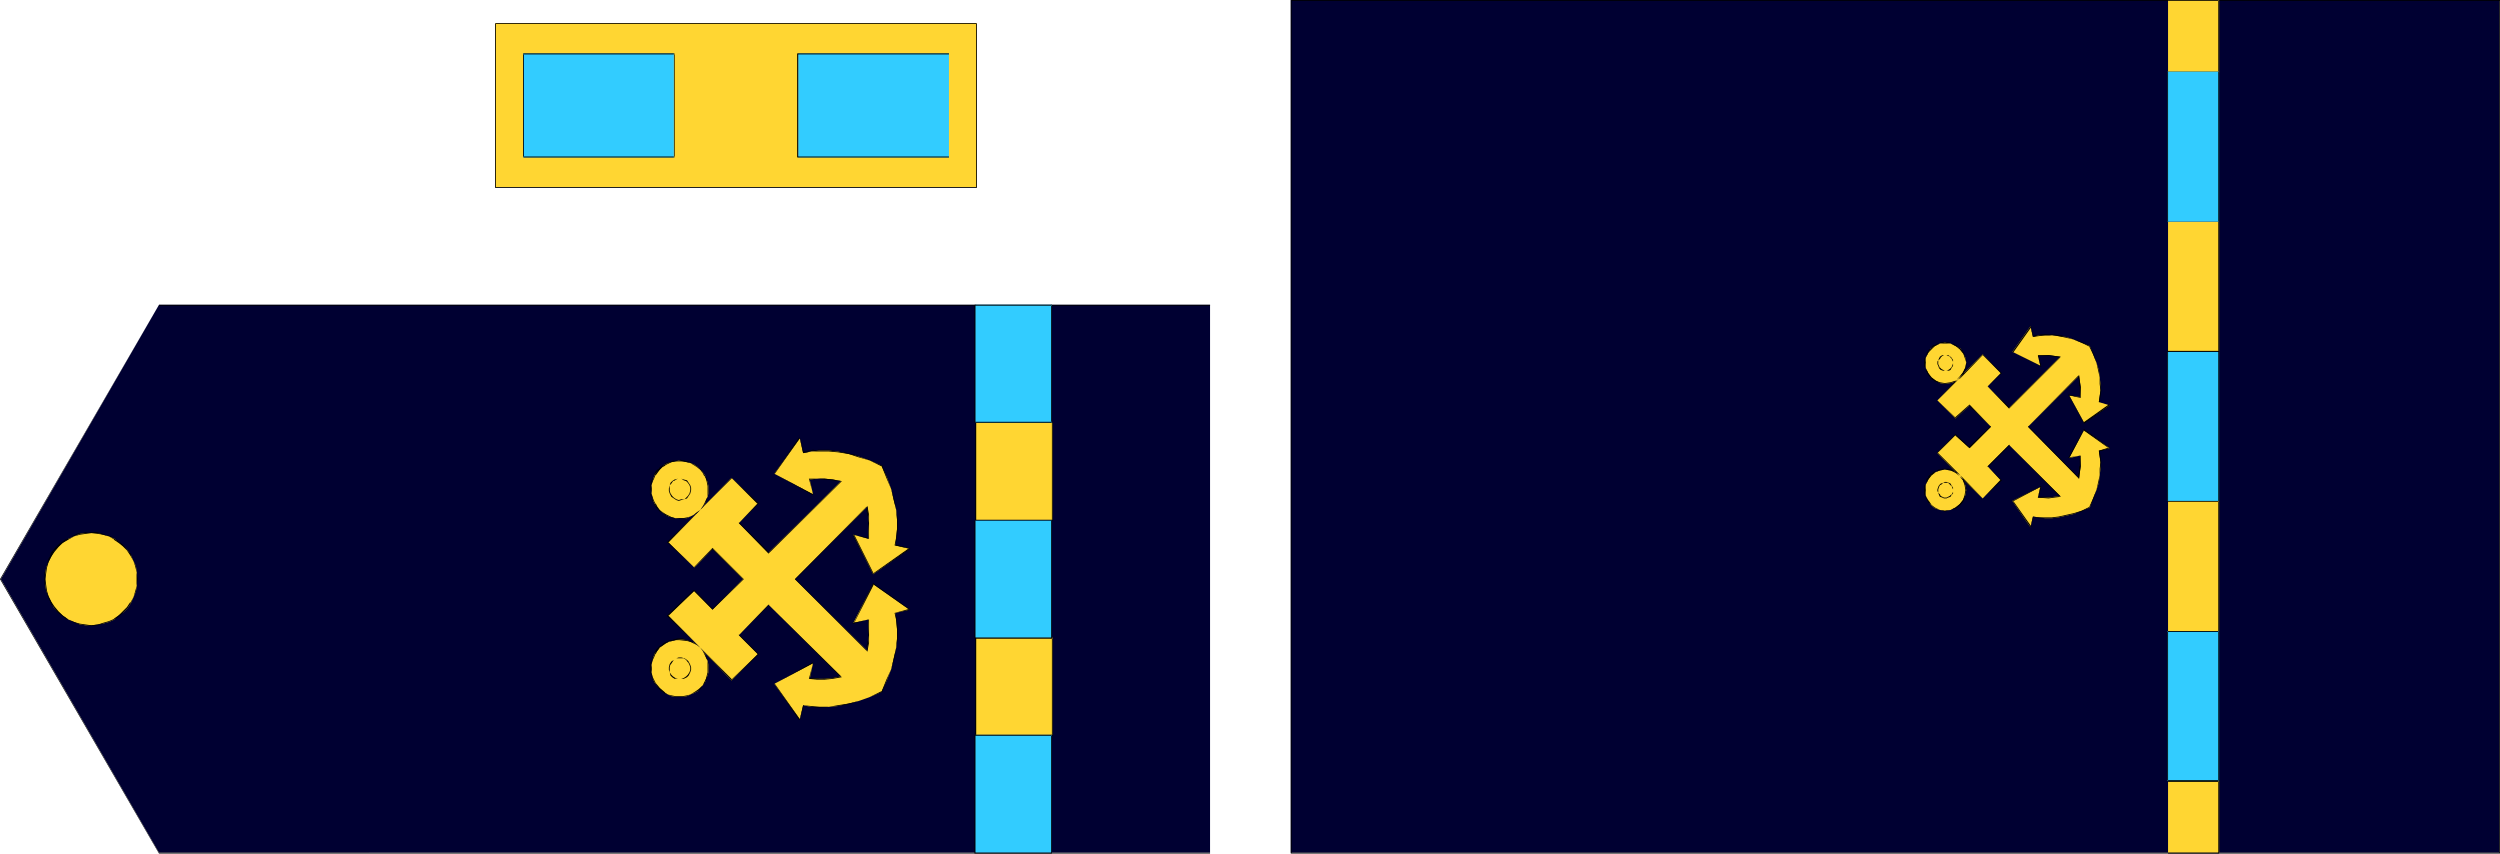 <?xml version="1.0" encoding="UTF-8" standalone="no"?>
<svg
   version="1.0"
   width="129.766mm"
   height="44.303mm"
   id="svg125"
   sodipodi:docname="Badges 14.wmf"
   xmlns:inkscape="http://www.inkscape.org/namespaces/inkscape"
   xmlns:sodipodi="http://sodipodi.sourceforge.net/DTD/sodipodi-0.dtd"
   xmlns="http://www.w3.org/2000/svg"
   xmlns:svg="http://www.w3.org/2000/svg">
  <sodipodi:namedview
     id="namedview125"
     pagecolor="#ffffff"
     bordercolor="#000000"
     borderopacity="0.25"
     inkscape:showpageshadow="2"
     inkscape:pageopacity="0.0"
     inkscape:pagecheckerboard="0"
     inkscape:deskcolor="#d1d1d1"
     inkscape:document-units="mm" />
  <defs
     id="defs1">
    <pattern
       id="WMFhbasepattern"
       patternUnits="userSpaceOnUse"
       width="6"
       height="6"
       x="0"
       y="0" />
  </defs>
  <path
     style="fill:#ffd632;fill-opacity:1;fill-rule:evenodd;stroke:none"
     d="M 97.121,36.689 V 4.526 h 94.536 V 36.689 Z"
     id="path1" />
  <path
     style="fill:#000000;fill-opacity:1;fill-rule:evenodd;stroke:none"
     d="m 97.121,36.689 h 0.162 V 4.526 l -0.162,0.162 h 94.536 l -0.162,-0.162 V 36.689 h 0.162 -94.536 v 0.162 h 94.536 V 4.526 H 97.121 V 36.851 Z"
     id="path2" />
  <path
     style="fill:#000000;fill-opacity:1;fill-rule:evenodd;stroke:none"
     d="M 102.777,30.871 V 10.506 l -0.162,0.162 h 29.734 l -0.162,-0.162 v 20.365 l 0.162,-0.162 h -29.734 v 0.162 h 29.734 V 10.506 h -29.734 v 20.365 z"
     id="path3" />
  <path
     style="fill:#000000;fill-opacity:1;fill-rule:evenodd;stroke:none"
     d="M 156.59,30.871 V 10.506 10.667 h 29.573 v -0.162 20.365 -0.162 h -29.573 v 0.162 h 29.573 V 10.506 h -29.734 v 20.365 z"
     id="path4" />
  <path
     style="fill:#32ccff;fill-opacity:1;fill-rule:evenodd;stroke:none"
     d="M 102.616,30.871 V 10.506 h 29.573 v 20.365 z"
     id="path5" />
  <path
     style="fill:#000000;fill-opacity:1;fill-rule:evenodd;stroke:none"
     d="m 102.616,30.709 0.162,0.162 V 10.506 l -0.162,0.162 h 29.573 v -0.162 20.365 -0.162 h -29.573 v 0.162 h 29.573 V 10.506 h -29.573 v 20.365 z"
     id="path6" />
  <path
     style="fill:#32ccff;fill-opacity:1;fill-rule:evenodd;stroke:none"
     d="M 156.59,30.871 V 10.506 h 29.573 v 20.365 z"
     id="path7" />
  <path
     style="fill:#000000;fill-opacity:1;fill-rule:evenodd;stroke:none"
     d="m 156.59,30.709 v 0.162 -20.365 0.162 h 29.573 v -0.162 20.365 -0.162 h -29.573 l -0.162,0.162 h 29.734 V 10.506 h -29.734 v 20.365 z"
     id="path8" />
  <path
     style="fill:#000032;fill-opacity:1;fill-rule:evenodd;stroke:none"
     d="M 31.189,167.284 0.162,113.624 31.189,59.802 H 237.39 v 107.482 z"
     id="path9" />
  <path
     style="fill:#000000;fill-opacity:1;fill-rule:evenodd;stroke:none"
     d="m 31.189,167.284 v 0 L 0.162,113.624 v 0 L 31.189,59.802 v 0.162 H 237.39 v -0.162 107.482 0 H 31.189 v 0.162 H 237.39 V 59.802 H 31.189 L 0,113.624 31.189,167.446 Z"
     id="path10" />
  <path
     style="fill:#000000;fill-opacity:1;fill-rule:evenodd;stroke:none"
     d="m 26.987,113.624 -0.162,-0.808 v -0.485 l -0.162,-0.646 v -0.647 l -0.323,-0.485 -0.162,-0.647 -0.323,-0.647 -0.162,-0.485 -0.323,-0.485 -0.485,-0.485 -0.323,-0.485 -0.323,-0.323 -0.97,-0.808 -0.485,-0.323 -0.323,-0.162 -0.646,-0.485 -0.485,-0.162 -0.646,-0.162 -1.616,-0.485 h -0.646 -0.485 -0.646 -0.485 l -0.646,0.162 h -0.646 l -0.485,0.162 -0.646,0.323 -0.485,0.323 -0.646,0.323 h 0.162 v 0.162 0 l 0.485,-0.485 0.485,-0.162 0.646,-0.323 0.485,-0.162 h 0.646 l 0.646,-0.162 0.485,-0.162 h 0.646 l 0.485,0.162 h 0.646 l 1.616,0.323 0.646,0.323 0.485,0.162 0.485,0.323 0.485,0.323 0.485,0.323 0.808,0.646 0.323,0.485 0.485,0.485 0.323,0.485 0.323,0.485 0.323,0.323 0.162,0.647 0.162,0.647 0.323,0.485 v 0.647 l 0.162,0.646 v 0.485 l 0.162,0.808 z"
     id="path11" />
  <path
     style="fill:#000000;fill-opacity:1;fill-rule:evenodd;stroke:none"
     d="m 13.413,105.704 -0.646,0.162 -0.646,0.485 -0.485,0.323 -0.808,0.808 -0.808,0.97 -0.162,0.646 -0.323,0.485 -0.323,1.131 -0.162,0.647 -0.162,0.485 -0.162,0.485 v 2.263 l 0.162,0.647 0.162,0.647 0.162,0.485 0.162,0.485 0.162,0.485 0.323,0.647 0.162,0.485 0.485,0.647 0.323,0.323 0.323,0.485 0.485,0.485 0.485,0.323 0.485,0.485 0.646,0.323 h 0.162 l -0.646,-0.485 -0.485,-0.323 -0.485,-0.485 -0.485,-0.485 -0.323,-0.485 -0.485,-0.323 -0.323,-0.485 -0.162,-0.485 -0.323,-0.647 -0.162,-0.485 -0.323,-0.485 -0.162,-0.485 v -0.647 l -0.162,-0.647 v -2.263 l 0.162,-0.485 v -0.485 l 0.162,-0.647 0.485,-1.131 0.323,-0.485 0.162,-0.485 0.808,-0.97 0.808,-0.808 0.485,-0.323 0.485,-0.485 0.646,-0.162 z"
     id="path12" />
  <path
     style="fill:#000000;fill-opacity:1;fill-rule:evenodd;stroke:none"
     d="m 13.413,121.543 0.485,0.162 1.131,0.485 0.485,0.323 h 0.646 l 0.646,0.162 h 0.485 0.646 0.485 l 0.646,-0.162 1.131,-0.162 0.485,-0.162 0.646,-0.323 0.485,-0.162 0.485,-0.162 0.485,-0.485 0.485,-0.323 0.97,-0.647 0.646,-0.808 0.808,-1.131 0.162,-0.485 0.323,-0.485 0.162,-0.647 0.323,-0.485 v -0.646 l 0.162,-0.647 v -0.647 l 0.162,-0.485 h -0.162 l -0.162,0.485 v 0.647 l -0.162,0.647 v 0.646 l -0.323,0.485 -0.162,0.647 -0.162,0.485 -0.323,0.485 -0.646,0.97 -0.808,0.808 -0.808,0.808 -0.485,0.323 -0.485,0.323 -0.485,0.162 -0.485,0.162 -0.646,0.323 -0.485,0.162 -1.131,0.323 h -0.646 -0.485 -0.646 -0.485 l -0.646,-0.162 h -0.646 l -0.485,-0.162 -1.131,-0.485 z"
     id="path13" />
  <path
     style="fill:#000000;fill-opacity:1;fill-rule:evenodd;stroke:none"
     d="m 131.057,120.897 5.01,-5.01 v 0 l 3.717,3.717 5.979,-5.98 -5.979,-5.98 -3.717,3.717 v 0 l -5.01,-5.01 v 0.162 l 6.302,-6.465 v 0 l -6.464,6.303 5.171,5.01 3.717,-3.556 v 0 l 5.979,5.819 v 0 l -5.979,5.819 v 0 l -3.717,-3.717 -5.171,5.01 z"
     id="path14" />
  <path
     style="fill:#000000;fill-opacity:1;fill-rule:evenodd;stroke:none"
     d="m 137.36,100.047 v 0 l 0.162,-0.323 0.323,-0.323 0.162,-0.323 0.323,-0.323 v -0.323 l 0.162,-0.485 0.162,-0.162 0.162,-0.485 v -0.323 l 0.162,-0.323 v -0.647 l -0.162,-0.485 v -0.323 -0.323 -0.323 l -0.162,-0.323 -0.162,-0.323 -0.162,-0.485 -0.162,-0.162 -0.162,-0.323 -0.162,-0.485 -0.485,-0.485 -0.323,-0.162 -0.323,-0.323 -0.162,-0.323 h -0.323 l -0.485,-0.323 -0.323,-0.162 -0.323,-0.162 h -0.323 v 0.162 h 0.323 l 0.323,0.162 0.323,0.162 0.323,0.162 0.323,0.162 0.323,0.323 0.323,0.323 0.323,0.162 0.323,0.485 0.162,0.323 0.162,0.323 0.162,0.323 0.323,0.323 v 0.323 l 0.162,0.323 v 0.323 l 0.162,0.323 v 0.323 0.485 0.647 0.323 l -0.162,0.323 -0.162,0.485 v 0.162 l -0.162,0.485 -0.162,0.323 -0.323,0.323 -0.162,0.162 -0.162,0.323 -0.162,0.485 z"
     id="path15" />
  <path
     style="fill:#000000;fill-opacity:1;fill-rule:evenodd;stroke:none"
     d="m 134.774,90.511 -0.485,-0.162 -0.808,-0.162 -0.323,0.162 h -0.808 -0.323 l -0.323,0.162 -0.323,0.162 h -0.323 l -0.485,0.162 -0.323,0.323 -0.323,0.162 -0.162,0.162 -0.323,0.162 -0.162,0.323 -0.323,0.162 -0.323,0.323 -0.162,0.323 -0.162,0.323 -0.162,0.323 -0.323,0.808 -0.162,0.162 v 0.485 l -0.162,0.323 v 0.808 0.323 0.647 l 0.323,0.647 v 0 l -0.162,-0.647 -0.162,-0.647 0.162,-0.323 v -0.808 l 0.162,-0.323 v -0.485 l 0.162,-0.162 0.162,-0.808 0.323,-0.323 0.162,-0.162 0.162,-0.323 0.323,-0.323 0.323,-0.162 0.162,-0.323 0.323,-0.162 0.162,-0.323 0.323,-0.162 0.162,-0.162 0.485,-0.162 0.323,-0.162 h 0.323 l 0.323,-0.162 0.323,-0.162 h 0.808 0.323 l 0.808,0.162 0.485,0.162 z"
     id="path16" />
  <path
     style="fill:#000000;fill-opacity:1;fill-rule:evenodd;stroke:none"
     d="m 127.825,97.623 v 0.323 l 0.162,0.323 0.162,0.323 0.162,0.323 0.162,0.323 0.97,1.131 0.323,0.162 0.323,0.162 0.323,0.323 0.646,0.323 h 0.323 l 0.485,0.162 0.485,0.162 h 0.485 0.323 0.323 l 1.131,-0.162 h 0.323 l 0.323,-0.162 0.808,-0.323 0.646,-0.485 0.323,-0.162 0.323,-0.323 v 0 0 0 l -0.485,0.162 -0.323,0.162 -0.646,0.485 -0.162,0.162 -0.485,0.162 -0.323,0.162 h -0.323 l -1.131,0.323 h -0.323 l -0.323,-0.162 h -0.485 l -0.485,-0.162 h -0.485 l -0.323,-0.162 -0.485,-0.323 -0.323,-0.323 -0.323,-0.162 -0.323,-0.162 -0.97,-0.97 -0.162,-0.323 -0.323,-0.323 V 98.269 l -0.323,-0.323 z"
     id="path17" />
  <path
     style="fill:#000000;fill-opacity:1;fill-rule:evenodd;stroke:none"
     d="m 137.36,100.047 6.302,-6.142 h -0.162 l 5.171,5.01 v -0.162 l -3.717,3.879 5.818,5.98 14.382,-14.223 h -0.162 L 150.773,108.452 h 0.162 l -5.979,-5.98 v 0.162 l 3.878,-3.879 -5.333,-5.01 z"
     id="path18" />
  <path
     style="fill:#000000;fill-opacity:1;fill-rule:evenodd;stroke:none"
     d="m 164.993,94.39 -0.323,-0.162 h -0.323 l -0.485,-0.162 h -0.162 l -0.162,-0.162 h -0.162 -0.323 -0.162 -0.323 -2.586 -0.162 -0.808 l -0.323,0.162 h 0.162 v 0.162 0 l 0.162,-0.162 h 0.808 l 0.162,-0.162 h 2.586 l 0.323,0.162 h 0.162 0.323 0.162 l 0.162,0.162 h 0.162 0.485 0.323 z"
     id="path19" />
  <path
     style="fill:#000000;fill-opacity:1;fill-rule:evenodd;stroke:none"
     d="m 158.691,94.229 0.808,2.748 v 0 l -7.595,-4.041 v 0.162 l 5.01,-7.112 h -0.162 l 0.646,2.909 h 0.162 l -0.808,-3.071 -4.848,7.112 7.595,4.202 -0.646,-2.909 z"
     id="path20" />
  <path
     style="fill:#000000;fill-opacity:1;fill-rule:evenodd;stroke:none"
     d="m 157.398,88.895 h 0.162 l 0.162,-0.162 h 0.485 l 0.323,-0.162 h 0.323 l 0.485,-0.162 h 0.323 l 0.485,0.162 0.323,-0.162 h 0.485 0.485 0.323 0.97 l 0.97,0.162 0.485,0.162 h 0.485 l 0.485,0.162 h 0.485 l 0.646,0.162 h 0.485 l 0.485,0.162 0.485,0.162 1.778,0.485 0.485,0.323 0.485,0.162 1.778,0.808 0.646,0.323 V 91.319 l -0.646,-0.323 -1.778,-0.808 -0.485,-0.162 -0.485,-0.162 -1.778,-0.647 -0.485,-0.162 h -0.485 l -0.485,-0.162 -0.646,-0.162 h -0.485 l -0.485,-0.162 h -0.485 l -0.485,-0.162 -0.97,-0.162 h -0.97 -0.323 -0.485 -0.485 l -0.323,0.162 -0.485,-0.162 h -0.323 l -0.485,0.162 h -0.323 l -0.323,0.162 h -0.485 l -0.323,0.162 v 0 z"
     id="path21" />
  <path
     style="fill:#000000;fill-opacity:1;fill-rule:evenodd;stroke:none"
     d="m 172.912,91.319 0.162,0.647 0.323,0.485 0.485,1.131 0.162,0.647 0.323,0.485 0.162,0.647 0.162,0.485 0.162,0.485 0.162,0.647 0.162,0.485 v 0.485 l 0.162,0.647 0.162,0.485 0.162,0.485 v 0.97 l 0.162,0.323 v 0.647 1.293 0.485 0.323 0.97 0.323 l -0.162,0.485 v 0.323 l -0.162,0.323 v 0.97 h 0.162 v -0.97 l 0.162,-0.323 v -0.323 -0.485 l 0.162,-0.323 v -0.97 -0.323 -0.485 -1.293 l -0.162,-0.647 v -0.323 l -0.162,-0.97 v -0.485 l -0.162,-0.485 -0.162,-0.647 -0.162,-0.485 v -0.485 l -0.323,-0.647 v -0.485 l -0.323,-0.485 -0.162,-0.647 -0.162,-0.485 -0.162,-0.647 -0.485,-1.131 -0.323,-0.485 -0.162,-0.647 z"
     id="path22" />
  <path
     style="fill:#000000;fill-opacity:1;fill-rule:evenodd;stroke:none"
     d="m 175.659,106.997 2.747,0.647 v -0.162 l -7.11,5.01 0.162,0.162 -4.04,-7.758 v 0.162 l 2.909,0.647 v -0.162 l -3.07,-0.647 4.04,7.758 7.272,-5.01 -2.909,-0.808 z"
     id="path23" />
  <path
     style="fill:#000000;fill-opacity:1;fill-rule:evenodd;stroke:none"
     d="m 170.488,105.704 v -2.101 -0.162 -0.485 -0.162 -0.162 -0.323 -0.647 l -0.162,-0.323 v -0.162 -0.162 -0.162 -0.323 l -0.162,-0.162 v -0.323 l -0.162,-0.162 v -0.485 0 0.485 0.162 0.323 l 0.162,0.162 v 0.323 0.162 0.162 l 0.162,0.162 v 0.323 0.647 0.323 0.162 0.162 0.485 0.162 2.101 z"
     id="path24" />
  <path
     style="fill:#000000;fill-opacity:1;fill-rule:evenodd;stroke:none"
     d="m 170.003,99.239 -14.221,14.385 14.221,14.223 v -0.162 l -14.059,-14.062 v 0 l 14.059,-14.223 z"
     id="path25" />
  <path
     style="fill:#000000;fill-opacity:1;fill-rule:evenodd;stroke:none"
     d="m 170.003,127.685 v -0.647 l 0.162,-0.162 v -0.323 l 0.162,-0.162 v -0.162 -0.162 -0.162 -0.323 l 0.162,-0.162 v -0.808 -0.162 -0.162 -0.162 -0.647 -0.162 -1.778 h -0.162 v 1.778 0.162 0.647 0.162 0.162 0.162 0.808 0.162 l -0.162,0.323 v 0.162 0.162 0.162 l -0.162,0.162 v 0.323 0.162 z"
     id="path26" />
  <path
     style="fill:#000000;fill-opacity:1;fill-rule:evenodd;stroke:none"
     d="m 170.326,121.543 -2.909,0.647 v 0 l 4.04,-7.596 h -0.162 l 7.11,5.01 v -0.162 l -2.747,0.808 v 0 l 2.909,-0.647 -7.272,-5.172 -4.04,7.92 z"
     id="path27" />
  <path
     style="fill:#000000;fill-opacity:1;fill-rule:evenodd;stroke:none"
     d="m 175.497,120.25 v 0.646 l 0.162,0.323 0.162,0.808 v 0.485 0.808 0.485 0.485 1.293 l -0.323,2.424 -0.162,0.485 -0.162,0.485 v 0.485 l -0.162,0.647 -0.162,0.485 -0.162,0.485 -0.323,1.131 -0.323,0.485 -0.162,0.647 -0.485,1.131 -0.323,0.485 -0.162,0.808 h 0.162 l 0.162,-0.808 0.323,-0.485 0.485,-1.131 0.162,-0.647 0.162,-0.485 0.485,-1.131 v -0.485 l 0.323,-0.485 v -0.647 l 0.162,-0.485 0.162,-0.485 0.162,-0.485 0.323,-2.424 v -1.293 -0.485 -0.485 -0.808 l -0.162,-0.485 v -0.808 l -0.162,-0.323 v -0.646 z"
     id="path28" />
  <path
     style="fill:#000000;fill-opacity:1;fill-rule:evenodd;stroke:none"
     d="m 172.912,135.605 -0.646,0.162 -1.778,0.808 -0.485,0.162 -0.485,0.323 -1.778,0.485 -0.485,0.162 -0.485,0.162 h -0.485 l -0.646,0.162 -0.97,0.162 -0.485,0.162 h -0.485 l -0.97,0.162 h -0.97 l -0.323,0.162 h -0.97 l -0.323,-0.162 h -1.293 l -0.323,-0.162 h -0.323 -0.808 v 0 h 0.808 l 0.323,0.162 0.323,0.162 h 1.293 0.323 0.97 0.323 0.97 l 0.97,-0.162 h 0.485 l 0.485,-0.162 0.97,-0.162 0.646,-0.162 h 0.485 l 0.485,-0.162 0.485,-0.162 1.778,-0.647 0.485,-0.162 0.485,-0.162 1.778,-0.808 0.646,-0.162 z"
     id="path29" />
  <path
     style="fill:#000000;fill-opacity:1;fill-rule:evenodd;stroke:none"
     d="m 157.398,138.353 -0.646,2.748 h 0.162 l -5.01,-7.112 v 0.162 l 7.595,-4.041 v 0 l -0.808,3.071 h 0.162 l 0.646,-3.233 -7.595,4.202 4.848,7.112 0.808,-2.909 z"
     id="path30" />
  <path
     style="fill:#000000;fill-opacity:1;fill-rule:evenodd;stroke:none"
     d="m 158.853,133.181 h 1.778 0.162 0.485 0.323 0.162 0.162 0.646 0.323 l 0.162,-0.162 h 0.323 0.162 0.162 0.162 0.323 l 0.162,-0.162 h 0.646 v -0.162 h -0.646 l -0.162,0.162 h -0.323 -0.162 -0.162 l -0.162,0.162 h -0.323 -0.162 -0.323 -0.646 l -0.162,0.162 -0.162,-0.162 -0.323,0.162 h -0.485 l -0.162,-0.162 h -1.778 z"
     id="path31" />
  <path
     style="fill:#000000;fill-opacity:1;fill-rule:evenodd;stroke:none"
     d="m 165.155,132.696 -14.382,-14.062 -5.818,5.98 3.717,3.717 v 0 l -5.171,5.01 h 0.162 l -6.302,-6.303 v 0 l 6.141,6.465 5.333,-5.172 -3.878,-3.879 v 0.162 l 5.979,-5.98 h -0.162 l 14.221,14.223 z"
     id="path32" />
  <path
     style="fill:#000000;fill-opacity:1;fill-rule:evenodd;stroke:none"
     d="m 137.36,127.039 -0.323,-0.485 -0.323,-0.162 -0.323,-0.162 -0.323,-0.162 -0.323,-0.162 -0.808,-0.323 h -0.323 l -0.323,-0.162 -0.323,-0.162 h -1.131 l -0.485,0.162 h -0.162 l -0.323,0.162 h -0.485 l -0.323,0.162 -0.646,0.323 -0.323,0.162 -0.323,0.323 -0.323,0.162 -0.808,0.808 -0.162,0.323 -0.162,0.323 -0.162,0.323 -0.162,0.323 -0.162,0.323 v 0.485 0 -0.485 l 0.323,-0.323 v -0.323 l 0.323,-0.323 0.162,-0.323 0.162,-0.162 0.808,-0.808 0.323,-0.323 0.323,-0.162 0.162,-0.162 0.646,-0.323 0.323,-0.162 h 0.485 l 0.323,-0.162 h 0.162 l 0.485,-0.162 h 1.131 l 0.323,0.162 h 0.323 l 0.323,0.162 0.808,0.162 0.162,0.323 0.323,0.162 0.323,0.162 0.323,0.162 z"
     id="path33" />
  <path
     style="fill:#000000;fill-opacity:1;fill-rule:evenodd;stroke:none"
     d="m 127.825,129.625 -0.323,0.485 v 0.323 0.323 0.485 0.162 0.485 l 0.162,0.323 0.162,0.323 0.162,0.646 0.162,0.323 0.162,0.485 0.485,0.485 0.162,0.323 0.323,0.323 0.162,0.162 0.323,0.323 0.323,0.162 0.323,0.162 0.323,0.162 0.323,0.162 0.323,0.162 0.646,0.162 h 0.323 l 0.485,0.162 h 0.323 l 1.131,-0.162 h 0.485 v -0.162 h -0.485 l -1.131,0.162 h -0.323 -0.485 -0.323 l -0.646,-0.323 -0.323,-0.162 -0.323,-0.162 -0.323,-0.162 -0.323,-0.162 -0.162,-0.162 -0.323,-0.323 -0.162,-0.162 -0.323,-0.323 -0.323,-0.162 -0.323,-0.647 -0.162,-0.323 -0.162,-0.323 -0.323,-0.646 v -0.323 l -0.162,-0.323 v -0.485 -0.162 -0.485 -0.323 -0.323 z"
     id="path34" />
  <path
     style="fill:#000000;fill-opacity:1;fill-rule:evenodd;stroke:none"
     d="m 134.774,136.575 0.323,-0.162 0.323,-0.162 0.323,-0.162 0.485,-0.323 h 0.323 l 0.808,-0.808 0.162,-0.323 0.323,-0.162 0.162,-0.323 0.162,-0.323 0.162,-0.323 0.162,-0.323 0.162,-0.485 0.162,-0.162 v -0.485 -0.323 -0.323 l 0.162,-0.323 v -0.808 l -0.162,-0.323 v -0.323 l -0.162,-0.485 -0.162,-0.162 -0.162,-0.485 v -0.323 l -0.323,-0.323 -0.162,-0.323 -0.323,-0.323 -0.162,-0.162 v 0 l 0.162,0.323 0.162,0.323 0.162,0.323 0.323,0.323 0.162,0.162 0.162,0.485 v 0.162 l 0.162,0.485 0.162,0.323 v 0.323 0.808 0.323 0.323 l -0.162,0.323 v 0.485 l -0.162,0.162 v 0.485 l -0.323,0.162 -0.162,0.485 -0.162,0.162 -0.162,0.323 -0.162,0.162 -0.162,0.323 -0.97,0.808 -0.323,0.162 -0.323,0.162 -0.323,0.162 -0.323,0.162 -0.323,0.162 z"
     id="path35" />
  <path
     style="fill:#000000;fill-opacity:1;fill-rule:evenodd;stroke:none"
     d="m 137.36,127.039 -6.302,-6.303 -0.162,0.162 z"
     id="path36" />
  <path
     style="fill:#000000;fill-opacity:1;fill-rule:evenodd;stroke:none"
     d="m 133.32,133.181 h 0.162 v 0 h 0.323 l 0.323,-0.162 h 0.162 v 0 l 0.323,-0.323 v 0 l 0.162,-0.162 0.162,-0.162 v -0.162 h 0.162 l 0.162,-0.323 v 0 -0.323 l 0.162,-0.162 v -0.808 l -0.162,-0.162 v 0 -0.162 -0.162 h -0.162 v 0.162 0.162 l 0.162,0.162 v 0 0.808 l -0.162,0.162 v 0.323 0 l -0.162,0.162 v 0.162 h -0.162 v 0.323 h -0.323 v 0.162 l -0.162,0.162 v 0 h -0.162 l -0.323,0.162 v 0 h -0.485 v 0.162 z"
     id="path37" />
  <path
     style="fill:#000000;fill-opacity:1;fill-rule:evenodd;stroke:none"
     d="m 135.259,129.948 h -0.323 v -0.323 h -0.162 l -0.323,-0.323 v 0 l -0.162,-0.162 h -0.162 -0.162 v -0.162 h -0.162 -0.162 -0.162 -0.162 -0.162 v 0 h -0.162 -0.162 -0.162 -0.162 l -0.162,0.162 h -0.162 v 0 l -0.162,0.162 v 0 l -0.162,0.162 h -0.162 l -0.162,0.162 -0.162,0.323 v 0.162 -0.162 l 0.162,0.162 v 0 -0.162 l 0.162,-0.162 0.162,-0.162 v -0.162 h 0.162 v 0 l 0.323,-0.162 v -0.162 0 h 0.162 0.162 0.162 l 0.162,-0.162 h 0.162 v 0.162 l 0.162,-0.162 h 0.162 l 0.162,0.162 h 0.162 0.162 v 0 h 0.162 l 0.162,0.162 0.162,0.162 v 0 l 0.323,0.162 0.162,0.162 v 0.162 l 0.162,0.162 z"
     id="path38" />
  <path
     style="fill:#000000;fill-opacity:1;fill-rule:evenodd;stroke:none"
     d="m 131.381,130.11 0.162,-0.162 h -0.323 v 0.323 0.162 0 l -0.162,0.162 v 0.647 l 0.162,0.162 h -0.162 l 0.162,0.162 v 0.162 l 0.162,0.323 v 0.162 0 l 0.323,0.323 v 0 l 0.162,0.162 v 0 l 0.162,0.162 0.162,0.162 h 0.162 l 0.323,0.162 h 0.485 0.162 v 0 0 h 0.162 l -0.323,-0.162 h -0.485 l -0.323,-0.162 h -0.162 v -0.162 h -0.162 l -0.162,-0.162 v 0 l -0.162,-0.162 -0.162,-0.162 v 0 l -0.162,-0.323 v -0.162 -0.162 l -0.162,-0.162 v 0 -0.162 -0.647 0 l 0.162,-0.162 v -0.162 -0.162 h 0.162 v 0 z"
     id="path39" />
  <path
     style="fill:#000000;fill-opacity:1;fill-rule:evenodd;stroke:none"
     d="m 133.32,98.269 0.162,-0.162 v 0 h 0.323 l 0.323,-0.162 h 0.162 v 0 l 0.323,-0.162 v -0.162 l 0.162,-0.162 0.162,-0.323 h 0.162 l 0.162,-0.162 v -0.162 -0.323 l 0.162,-0.162 v -0.808 h -0.162 V 95.198 95.037 h -0.162 v 0.162 l 0.162,0.323 v 0 0.808 l -0.162,0.162 v 0.323 0.162 h -0.162 v 0 l -0.162,0.485 h -0.323 v 0.162 l -0.162,0.162 v 0 h -0.162 l -0.323,0.162 v 0 h -0.485 v 0.162 0 z"
     id="path40" />
  <path
     style="fill:#000000;fill-opacity:1;fill-rule:evenodd;stroke:none"
     d="m 135.259,94.875 -0.323,-0.162 v -0.162 l -0.162,-0.162 -0.323,-0.162 v 0 l -0.162,-0.162 -0.162,-0.162 h -0.162 v 0 h -0.162 -0.162 l -0.162,-0.162 h -0.162 l -0.162,0.162 v -0.162 h -0.162 l -0.162,0.162 h -0.162 -0.162 -0.162 -0.162 v 0.162 l -0.162,0.162 v 0 h -0.162 l -0.162,0.162 -0.162,0.162 -0.162,0.162 v 0.323 -0.162 l 0.162,0.162 v 0 -0.323 h 0.162 l 0.162,-0.162 v -0.162 l 0.162,-0.162 v 0 h 0.323 v -0.162 0 h 0.162 0.162 l 0.162,-0.162 h 0.162 0.162 v 0 h 0.162 0.162 0.162 l 0.162,0.162 h 0.162 v 0 h 0.162 l 0.162,0.162 h 0.162 v 0 l 0.323,0.323 0.162,0.162 v 0 l 0.162,0.323 z"
     id="path41" />
  <path
     style="fill:#000000;fill-opacity:1;fill-rule:evenodd;stroke:none"
     d="m 131.381,95.037 0.162,-0.162 h -0.323 v 0.323 0.323 h -0.162 v 0.647 h 0.162 l -0.162,0.162 0.162,0.162 v 0.162 l 0.162,0.323 v 0.162 l 0.162,0.162 0.162,0.162 v 0 l 0.162,0.162 v 0.162 h 0.162 l 0.162,0.162 h 0.162 l 0.323,0.162 h 0.485 l 0.162,0.162 v 0 -0.162 h 0.162 l -0.323,-0.162 h -0.485 l -0.323,-0.162 h -0.162 v -0.162 h -0.162 l -0.162,-0.162 v 0 l -0.162,-0.162 v -0.162 l -0.162,-0.162 -0.162,-0.162 v 0 -0.162 -0.162 l -0.162,-0.162 v -0.162 0 -0.647 0 l 0.162,-0.323 V 95.037 h 0.162 v 0 z"
     id="path42" />
  <path
     style="fill:#000000;fill-opacity:1;fill-rule:evenodd;stroke:none"
     d="M 191.496,167.284 V 59.802 h -0.162 v 107.482 z"
     id="path43" />
  <path
     style="fill:#000000;fill-opacity:1;fill-rule:evenodd;stroke:none"
     d="m 206.201,59.802 v 107.482 h 0.162 V 59.802 Z"
     id="path44" />
  <path
     style="fill:#000000;fill-opacity:1;fill-rule:evenodd;stroke:none"
     d="m 191.496,82.915 h 14.867 V 82.753 h -14.867 z"
     id="path45" />
  <path
     style="fill:#000000;fill-opacity:1;fill-rule:evenodd;stroke:none"
     d="m 206.363,102.148 h -14.867 v 0 z"
     id="path46" />
  <path
     style="fill:#000000;fill-opacity:1;fill-rule:evenodd;stroke:none"
     d="m 191.496,125.261 h 14.867 v -0.162 h -14.867 z"
     id="path47" />
  <path
     style="fill:#000000;fill-opacity:1;fill-rule:evenodd;stroke:none"
     d="m 206.363,144.171 h -14.867 v 0.162 h 14.867 z"
     id="path48" />
  <path
     style="fill:#ffd632;fill-opacity:1;fill-rule:evenodd;stroke:none"
     d="m 26.826,113.624 v -1.293 l -0.162,-1.293 -0.485,-0.97 -0.485,-1.131 -0.646,-0.97 -0.808,-0.808 -0.97,-0.808 -0.808,-0.647 -1.131,-0.485 -1.131,-0.323 -0.97,-0.323 H 17.938 16.806 l -1.131,0.162 -1.131,0.485 -1.131,0.485 -1.131,0.808 -0.97,0.808 -0.808,0.97 -0.485,0.97 -0.485,0.97 -0.485,1.131 -0.162,1.131 v 1.131 1.131 l 0.162,1.131 0.485,1.131 0.485,0.97 0.485,1.131 0.808,0.808 0.97,0.808 1.131,0.808 1.131,0.485 1.131,0.485 1.131,0.162 h 1.131 l 1.293,-0.162 0.97,-0.162 1.131,-0.323 1.131,-0.485 0.808,-0.808 0.97,-0.647 0.808,-0.808 0.646,-0.97 0.485,-1.131 0.485,-1.131 0.162,-1.131 z"
     id="path49" />
  <path
     style="fill:#000000;fill-opacity:1;fill-rule:evenodd;stroke:none"
     d="m 26.987,113.624 -0.162,-1.293 -0.162,-1.293 -0.485,-0.97 -0.485,-1.131 v -0.162 l -0.646,-0.808 -0.808,-0.97 -0.808,-0.646 -0.97,-0.647 v 0 l -1.131,-0.485 -1.131,-0.485 -0.97,-0.162 -1.293,-0.162 -1.131,0.162 -1.131,0.162 -1.131,0.485 -1.131,0.485 h -0.162 l -0.97,0.647 -0.97,0.808 -0.808,0.97 -0.646,0.97 v 0.162 l -0.485,0.97 -0.323,1.131 -0.162,1.131 -0.162,1.131 0.162,1.131 0.162,1.131 0.323,1.131 0.485,0.97 v 0.162 l 0.646,0.97 0.808,0.97 0.97,0.808 0.97,0.647 h 0.162 l 1.131,0.647 1.131,0.323 1.131,0.162 1.131,0.162 1.293,-0.162 0.97,-0.323 1.131,-0.323 1.131,-0.485 0.97,-0.647 0.808,-0.808 0.808,-0.808 0.646,-0.97 v 0 l 0.485,-1.131 0.485,-1.131 0.162,-1.131 0.162,-1.293 h -0.162 v 1.293 l -0.323,1.131 -0.323,1.131 -0.646,1.131 v -0.162 l -0.646,0.97 -0.808,0.808 -0.808,0.808 -0.97,0.646 h 0.162 l -1.131,0.485 -1.131,0.323 -0.97,0.323 -1.293,0.162 -1.131,-0.162 -1.131,-0.162 -1.131,-0.323 -1.131,-0.485 v 0 l -1.131,-0.808 -0.808,-0.808 -0.808,-0.97 -0.646,-0.97 v 0 l -0.485,-0.97 -0.323,-1.131 -0.162,-1.131 -0.162,-1.131 0.162,-1.131 0.162,-1.131 0.323,-1.131 0.485,-0.97 v 0 l 0.646,-0.97 0.808,-0.97 0.808,-0.808 1.131,-0.647 v 0 l 1.131,-0.646 1.131,-0.323 1.131,-0.162 1.131,-0.162 1.293,0.162 0.97,0.162 1.131,0.323 1.131,0.646 h -0.162 l 0.97,0.647 0.808,0.647 0.808,0.808 0.646,0.97 v 0 l 0.646,1.131 0.323,0.97 0.323,1.293 v 1.293 z"
     id="path50" />
  <path
     style="fill:#ffd632;fill-opacity:1;fill-rule:evenodd;stroke:none"
     d="m 145.763,113.624 -5.979,-5.98 -3.555,3.717 -5.171,-5.01 6.302,-6.303 0.485,-0.647 0.485,-0.647 0.162,-0.647 0.323,-0.647 0.162,-0.647 v -1.455 l -0.162,-0.808 -0.323,-0.647 -0.162,-0.647 -0.485,-0.647 -0.485,-0.485 -0.485,-0.485 -0.646,-0.485 -0.808,-0.323 -0.646,-0.162 -0.808,-0.162 -0.808,-0.162 -0.646,0.162 -0.808,0.162 -0.646,0.162 -0.646,0.323 -0.485,0.485 -0.485,0.485 -0.97,0.97 -0.323,0.808 -0.162,0.647 -0.162,0.647 v 0.808 0.808 l 0.162,0.647 0.162,0.808 0.323,0.647 0.485,0.647 0.485,0.485 0.485,0.485 0.646,0.485 0.646,0.323 0.646,0.162 0.646,0.162 h 0.808 0.646 0.808 l 0.646,-0.323 0.646,-0.323 0.646,-0.485 0.646,-0.485 6.141,-6.303 5.171,5.01 -3.717,3.879 5.818,5.819 14.221,-14.062 -1.616,-0.323 -1.616,-0.162 h -1.454 l -1.454,0.162 0.646,2.909 -7.595,-4.041 5.01,-6.95 0.646,2.909 1.616,-0.323 1.616,-0.162 h 1.778 l 1.778,0.162 2.101,0.485 1.939,0.485 2.262,0.808 2.262,0.97 1.131,2.424 0.808,2.263 0.485,2.101 0.485,1.94 0.162,1.94 v 1.778 l -0.162,1.616 -0.162,1.616 2.747,0.647 -7.11,5.01 -3.878,-7.758 2.909,0.808 0.162,-3.071 -0.162,-1.616 -0.162,-1.616 -14.221,14.223 14.221,14.062 0.162,-1.616 0.162,-1.455 -0.162,-3.071 -2.909,0.647 3.878,-7.596 7.11,5.01 -2.747,0.647 0.162,1.455 0.162,1.778 v 1.778 l -0.162,1.778 -0.485,2.101 -0.485,2.101 -0.808,2.101 -1.131,2.424 -2.262,0.97 -2.262,0.808 -1.939,0.485 -2.101,0.485 -1.778,0.162 h -1.778 -1.616 l -1.616,-0.323 -0.646,2.748 -5.01,-6.95 7.595,-4.041 -0.646,3.071 h 1.454 1.454 l 1.616,-0.162 1.616,-0.323 -14.221,-14.062 -5.818,5.98 3.717,3.717 -5.171,5.172 -6.141,-6.465 -0.646,-0.485 -0.646,-0.485 -0.646,-0.162 -0.646,-0.323 -1.454,-0.162 -0.808,0.162 -1.293,0.323 -0.646,0.323 -1.131,0.808 -0.485,0.647 -0.485,0.485 -0.323,0.808 -0.162,0.647 -0.162,0.808 v 0.808 0.647 l 0.162,0.808 0.162,0.647 0.323,0.647 0.97,1.131 0.97,0.808 0.646,0.323 0.646,0.323 0.808,0.162 h 1.454 l 0.808,-0.162 0.646,-0.323 0.808,-0.323 0.646,-0.323 0.485,-0.647 0.485,-0.485 0.485,-0.647 0.162,-0.647 0.323,-0.646 0.162,-0.647 v -1.455 l -0.162,-0.808 -0.323,-0.647 -0.162,-0.647 -0.485,-0.646 -0.485,-0.647 -6.302,-6.303 5.171,-4.849 3.555,3.717 z"
     id="path51" />
  <path
     style="fill:#000000;fill-opacity:1;fill-rule:evenodd;stroke:none"
     d="m 145.925,113.624 -6.141,-6.142 -3.717,3.879 h 0.162 l -5.171,-5.01 v 0.162 l 6.302,-6.465 0.485,-0.485 0.485,-0.808 0.323,-0.647 0.162,-0.647 0.162,-0.647 v -1.455 l -0.162,-0.808 -0.162,-0.647 -0.323,-0.647 v 0 l -0.485,-0.647 -0.323,-0.485 -0.646,-0.485 -0.646,-0.485 v 0 l -0.808,-0.323 -0.646,-0.323 -0.808,-0.162 h -0.808 -0.646 l -0.808,0.162 -0.646,0.323 -0.646,0.323 v 0 l -0.485,0.323 -0.646,0.485 -0.808,1.131 -0.323,0.808 -0.323,0.647 v 0.647 l -0.162,0.808 0.162,0.808 v 0.647 l 0.323,0.808 0.323,0.647 0.323,0.647 0.646,0.485 0.485,0.485 0.485,0.485 0.808,0.323 0.646,0.323 h 0.646 l 0.808,0.162 h 0.646 l 0.808,-0.162 0.646,-0.323 0.646,-0.323 v 0 l 0.646,-0.323 0.646,-0.647 6.302,-6.303 h -0.162 l 5.171,5.172 v -0.162 l -3.717,3.879 5.818,5.98 14.382,-14.223 -1.778,-0.323 -1.616,-0.162 h -1.454 -1.616 l 0.808,3.071 v 0 l -7.595,-4.041 v 0.162 l 5.01,-7.112 v 0 l 0.646,2.909 1.616,-0.323 h 1.616 1.778 l 1.778,0.162 2.101,0.323 1.939,0.647 2.262,0.647 2.262,1.131 V 91.319 l 0.97,2.424 0.97,2.263 0.485,2.101 0.485,1.94 0.162,1.94 v 1.778 l -0.162,1.616 -0.323,1.616 2.909,0.647 v -0.162 l -7.11,5.01 0.162,0.162 -3.878,-7.758 h -0.162 l 3.07,0.808 v -3.071 -1.616 l -0.323,-1.778 -14.221,14.385 14.221,14.223 0.323,-1.778 v -1.455 -3.071 l -3.07,0.647 h 0.162 l 3.878,-7.596 h -0.162 l 7.11,5.01 v -0.162 l -2.909,0.808 0.323,1.455 0.162,1.778 v 1.778 l -0.162,1.778 -0.485,2.101 -0.485,2.101 -0.97,2.101 -0.97,2.424 v -0.162 l -2.262,1.131 -2.262,0.808 -1.939,0.485 -2.101,0.323 -1.778,0.323 h -1.778 l -1.616,-0.162 -1.616,-0.162 -0.646,2.748 v 0 l -5.01,-7.112 v 0.162 l 7.595,-4.041 v 0 l -0.808,3.071 1.616,0.162 h 1.454 l 1.616,-0.162 1.778,-0.323 -14.382,-14.223 -5.818,5.98 3.717,3.717 v 0 l -5.171,5.01 h 0.162 l -6.302,-6.303 -0.646,-0.485 -0.646,-0.485 v 0 l -0.646,-0.323 -0.646,-0.162 -1.454,-0.162 h -0.808 l -1.293,0.485 -0.808,0.162 -0.97,0.97 -0.646,0.485 -0.323,0.647 -0.323,0.808 -0.323,0.647 v 0.808 l -0.162,0.808 0.162,0.647 v 0.808 l 0.323,0.647 0.323,0.647 0.808,1.131 1.131,0.97 0.646,0.162 0.646,0.323 0.808,0.162 h 1.454 l 0.808,-0.162 0.646,-0.323 0.808,-0.323 v 0 l 0.646,-0.323 0.646,-0.485 0.323,-0.647 0.485,-0.485 v -0.162 l 0.323,-0.647 0.162,-0.646 0.162,-0.647 v -1.455 l -0.162,-0.808 -0.162,-0.647 -0.323,-0.647 v 0 l -0.485,-0.646 -0.485,-0.647 -6.302,-6.303 v 0.162 l 5.171,-5.01 h -0.162 l 3.717,3.717 6.141,-5.98 h -0.162 l -5.979,5.819 v 0 l -3.555,-3.717 -5.333,5.01 6.464,6.303 0.485,0.647 0.323,0.646 v 0 l 0.323,0.647 0.323,0.647 v 0.808 1.455 l -0.162,0.647 -0.162,0.646 -0.323,0.647 v 0 l -0.323,0.647 -0.485,0.485 -0.646,0.485 -0.485,0.323 v 0 l -0.808,0.485 -0.646,0.162 -0.808,0.162 h -1.454 l -0.808,-0.162 -0.646,-0.162 -0.646,-0.323 h 0.162 l -1.131,-0.97 -0.808,-0.97 v 0 l -0.323,-0.647 -0.323,-0.647 -0.162,-0.808 v -0.647 -0.808 l 0.162,-0.808 0.323,-0.647 0.323,-0.808 v 0.162 l 0.323,-0.646 0.485,-0.647 1.131,-0.808 v 0 l 0.646,-0.323 1.293,-0.323 h 0.808 l 1.454,0.162 0.646,0.162 0.646,0.323 v 0 l 0.646,0.323 0.646,0.485 6.141,6.465 5.333,-5.172 -3.878,-3.879 v 0.162 l 5.979,-5.98 h -0.162 l 14.221,14.223 v -0.162 l -1.616,0.323 -1.616,0.162 h -1.454 l -1.454,-0.162 v 0.162 l 0.646,-3.233 -7.595,4.202 5.01,7.112 0.808,-2.909 h -0.162 l 1.616,0.323 1.616,0.162 1.778,-0.162 1.778,-0.162 2.101,-0.323 1.939,-0.647 2.262,-0.808 2.424,-0.97 0.97,-2.424 0.808,-2.101 0.646,-2.101 0.323,-2.101 0.323,-1.778 v -1.778 l -0.162,-1.778 -0.323,-1.455 v 0 l 2.909,-0.647 -7.272,-5.172 -3.878,7.92 2.909,-0.808 v 0 l 0.162,3.071 -0.162,1.455 -0.323,1.616 h 0.162 l -14.059,-14.062 v 0 l 14.059,-14.223 h -0.162 l 0.323,1.616 0.162,1.616 -0.162,3.071 v -0.162 l -2.909,-0.647 3.878,7.758 7.272,-5.01 -2.909,-0.808 v 0.162 l 0.323,-1.616 0.162,-1.616 v -1.778 l -0.323,-1.94 -0.323,-1.94 -0.646,-2.101 -0.808,-2.263 -0.97,-2.424 -2.424,-0.97 -2.262,-0.808 -1.939,-0.647 -2.101,-0.323 -1.778,-0.162 h -1.778 l -1.616,0.162 -1.616,0.162 0.162,0.162 -0.808,-3.071 -5.01,7.112 7.595,4.202 -0.646,-3.071 v 0 l 1.454,-0.162 1.454,0.162 1.616,0.162 1.616,0.162 v 0 L 150.773,108.452 h 0.162 l -5.979,-5.98 v 0.162 l 3.878,-3.879 -5.333,-5.01 -6.141,6.303 -0.646,0.485 -0.646,0.485 v 0 l -0.646,0.323 -0.646,0.162 -0.808,0.162 h -0.646 -0.808 l -0.646,-0.162 -0.646,-0.323 -0.646,-0.323 v 0 l -0.485,-0.323 -0.646,-0.485 -0.485,-0.647 -0.323,-0.647 v 0.162 l -0.323,-0.647 -0.323,-0.808 -0.162,-0.647 v -0.808 -0.808 l 0.162,-0.647 0.323,-0.647 0.323,-0.808 v 0.162 l 0.808,-1.131 0.485,-0.485 0.646,-0.323 h -0.162 l 0.646,-0.323 0.646,-0.323 0.808,-0.162 h 0.646 0.808 l 0.808,0.162 0.646,0.162 0.808,0.485 v 0 l 0.485,0.323 0.646,0.485 0.485,0.647 0.323,0.647 v -0.162 l 0.323,0.647 0.162,0.647 0.162,0.808 v 1.455 0.647 l -0.323,0.647 -0.323,0.647 v 0 l -0.323,0.647 -0.485,0.647 -6.464,6.303 5.333,5.01 3.555,-3.717 v 0 l 5.979,5.98 v 0 z"
     id="path52" />
  <path
     style="fill:#ffd632;fill-opacity:1;fill-rule:evenodd;stroke:none"
     d="m 135.421,130.433 -0.323,-0.646 -0.485,-0.323 -0.323,-0.323 -0.646,-0.162 h -0.485 l -0.485,0.162 -0.485,0.323 -0.485,0.323 -0.323,0.485 -0.162,0.647 v 0.485 l 0.162,0.485 0.323,0.485 0.323,0.323 0.323,0.323 0.646,0.162 h 0.646 l 0.485,-0.162 0.485,-0.162 0.323,-0.323 0.323,-0.647 0.162,-0.485 v -0.485 z"
     id="path53" />
  <path
     style="fill:#000000;fill-opacity:1;fill-rule:evenodd;stroke:none"
     d="m 135.421,130.433 -0.323,-0.646 -0.323,-0.323 -0.485,-0.323 -0.646,-0.162 h -0.485 l -0.485,0.162 -0.485,0.323 -0.485,0.323 -0.323,0.485 -0.162,0.647 v 0.485 l 0.162,0.485 0.162,0.647 0.323,0.323 0.485,0.323 h 0.646 0.646 0.485 l 0.646,-0.323 0.323,-0.323 0.323,-0.647 0.162,-0.485 v -0.485 l -0.162,-0.485 h -0.162 l 0.162,0.485 v 0.485 l -0.162,0.485 v 0 l -0.323,0.485 -0.323,0.323 v 0 l -0.485,0.323 -0.485,0.162 h -0.646 l -0.646,-0.162 h 0.162 l -0.485,-0.323 -0.323,-0.323 v 0 l -0.323,-0.485 v -0.485 -0.485 l 0.162,-0.647 v 0.162 l 0.323,-0.485 0.323,-0.485 0.485,-0.323 v 0 h 0.485 0.485 0.646 -0.162 l 0.485,0.323 0.323,0.485 v -0.162 l 0.323,0.646 z"
     id="path54" />
  <path
     style="fill:#ffd632;fill-opacity:1;fill-rule:evenodd;stroke:none"
     d="m 135.421,96.815 v -0.647 -0.485 l -0.162,-0.485 -0.323,-0.485 -0.323,-0.323 -0.485,-0.323 -0.485,-0.162 h -0.646 l -0.646,0.162 -0.323,0.323 -0.323,0.485 -0.323,0.323 -0.162,0.647 v 0.485 l 0.162,0.485 0.323,0.485 0.485,0.485 0.485,0.162 0.485,0.162 h 0.485 l 0.646,-0.162 0.323,-0.162 0.485,-0.485 z"
     id="path55" />
  <path
     style="fill:#000000;fill-opacity:1;fill-rule:evenodd;stroke:none"
     d="m 135.421,96.815 0.162,-0.647 v -0.485 l -0.162,-0.485 -0.323,-0.485 -0.323,-0.485 -0.646,-0.162 -0.485,-0.162 h -0.646 l -0.646,0.162 -0.485,0.323 -0.323,0.323 -0.162,0.485 -0.162,0.647 v 0.485 l 0.162,0.485 0.323,0.647 0.485,0.323 0.485,0.323 0.485,0.162 0.485,-0.162 0.646,-0.162 0.485,-0.162 0.323,-0.485 0.323,-0.485 h -0.162 l -0.323,0.485 -0.323,0.323 v 0 l -0.323,0.323 h -0.646 l -0.485,0.162 -0.485,-0.162 v 0 l -0.485,-0.323 -0.323,-0.323 -0.323,-0.485 v 0 l -0.162,-0.485 v -0.485 -0.647 l 0.323,-0.323 v 0 l 0.323,-0.485 0.485,-0.162 h -0.162 l 0.646,-0.323 h 0.646 l 0.485,0.323 0.485,0.162 v 0 l 0.323,0.323 0.323,0.485 v 0 l 0.162,0.485 v 0.485 l -0.162,0.647 v 0 z"
     id="path56" />
  <path
     style="fill:#ffd632;fill-opacity:1;fill-rule:evenodd;stroke:none"
     d="m 191.496,144.171 v -19.072 h 15.029 v 19.072 z"
     id="path57" />
  <path
     style="fill:#000000;fill-opacity:1;fill-rule:evenodd;stroke:none"
     d="m 191.496,144.171 v 0 -19.072 0.162 h 15.029 l -0.162,-0.162 v 19.072 h 0.162 -15.029 l -0.162,0.162 h 15.19 v -19.234 h -15.19 v 19.234 z"
     id="path58" />
  <path
     style="fill:#ffd632;fill-opacity:1;fill-rule:evenodd;stroke:none"
     d="M 191.496,101.987 V 82.915 h 15.029 v 19.072 z"
     id="path59" />
  <path
     style="fill:#000000;fill-opacity:1;fill-rule:evenodd;stroke:none"
     d="m 191.496,101.987 v 0 -19.072 0 h 15.029 -0.162 v 19.072 h 0.162 -15.029 l -0.162,0.162 h 15.19 V 82.753 h -15.19 v 19.395 z"
     id="path60" />
  <path
     style="fill:#32ccff;fill-opacity:1;fill-rule:evenodd;stroke:none"
     d="m 191.334,167.284 v -23.113 h 15.029 v 23.113 z"
     id="path61" />
  <path
     style="fill:#000000;fill-opacity:1;fill-rule:evenodd;stroke:none"
     d="m 191.334,167.284 v 0 -23.113 0.162 h 15.029 l -0.162,-0.162 v 23.113 h 0.162 -15.029 l -0.162,0.162 h 15.19 v -23.274 h -15.19 v 23.274 z"
     id="path62" />
  <path
     style="fill:#32ccff;fill-opacity:1;fill-rule:evenodd;stroke:none"
     d="m 191.334,125.099 v -22.951 h 15.029 v 22.951 z"
     id="path63" />
  <path
     style="fill:#000000;fill-opacity:1;fill-rule:evenodd;stroke:none"
     d="m 191.334,125.099 v 0 -22.951 0 h 15.029 -0.162 v 22.951 h 0.162 -15.029 l -0.162,0.162 h 15.19 v -23.113 h -15.19 v 23.113 z"
     id="path64" />
  <path
     style="fill:#32ccff;fill-opacity:1;fill-rule:evenodd;stroke:none"
     d="M 191.334,82.915 V 59.802 h 15.029 v 23.113 z"
     id="path65" />
  <path
     style="fill:#000000;fill-opacity:1;fill-rule:evenodd;stroke:none"
     d="m 191.334,82.753 v 0.162 -23.113 0.162 h 15.029 l -0.162,-0.162 v 23.113 l 0.162,-0.162 h -15.029 l -0.162,0.162 h 15.19 V 59.802 h -15.19 v 23.113 z"
     id="path66" />
  <path
     style="fill:#000032;fill-opacity:1;fill-rule:evenodd;stroke:none"
     d="M 490.294,167.284 H 253.227 V 0 h 237.067 z"
     id="path67" />
  <path
     style="fill:#000000;fill-opacity:1;fill-rule:evenodd;stroke:none"
     d="m 490.294,167.284 v 0 h -237.067 0.162 V 0 l -0.162,0.162 H 490.294 V 0 167.284 l 0.162,0.162 V 0 H 253.227 v 167.446 h 237.229 z"
     id="path68" />
  <path
     style="fill:#000000;fill-opacity:1;fill-rule:evenodd;stroke:none"
     d="m 380.083,88.895 3.717,-3.556 h -0.162 l 2.747,2.586 4.202,-4.202 -4.202,-4.364 -2.747,2.586 h 0.162 l -3.717,-3.394 v 0 l 4.525,-4.526 -0.162,-0.162 -4.363,4.687 3.555,3.556 2.747,-2.586 h -0.162 l 4.363,4.202 v -0.162 l -4.363,4.202 h 0.162 l -2.747,-2.586 -3.555,3.556 z"
     id="path69" />
  <path
     style="fill:#000000;fill-opacity:1;fill-rule:evenodd;stroke:none"
     d="m 384.608,74.025 v 0 l 0.162,-0.323 0.162,-0.485 0.162,-0.162 0.162,-0.323 0.162,-0.162 v -0.323 l 0.162,-0.162 v -0.323 l 0.162,-0.162 v -0.323 -0.323 -0.162 -0.162 l -0.162,-0.323 v -0.162 l -0.162,-0.323 v -0.162 l -0.162,-0.323 -0.162,-0.162 v -0.323 l -0.162,-0.162 -0.162,-0.162 -0.162,-0.162 -0.162,-0.162 -0.323,-0.162 -0.162,-0.162 -0.162,-0.162 -0.323,-0.162 -0.323,-0.162 h -0.162 -0.162 v 0 h 0.162 l 0.162,0.162 0.323,0.162 0.162,0.162 h 0.162 l 0.323,0.323 h 0.162 l 0.162,0.162 0.162,0.323 0.162,0.162 0.162,0.162 0.162,0.162 v 0.323 l 0.162,0.162 0.162,0.162 v 0.323 0.162 l 0.162,0.323 v 0.162 0.162 0.323 0.323 l -0.162,0.162 v 0.323 0.162 l -0.162,0.323 -0.162,0.162 v 0.323 l -0.162,0.162 -0.323,0.323 -0.162,0.485 v -0.162 z"
     id="path70" />
  <path
     style="fill:#000000;fill-opacity:1;fill-rule:evenodd;stroke:none"
     d="m 382.83,67.398 -0.485,-0.323 h -0.323 -0.162 -0.323 -0.162 -0.323 -0.162 l -0.323,0.162 -0.323,0.162 h -0.162 l -0.323,0.162 -0.162,0.162 h -0.323 l -0.162,0.162 -0.162,0.162 -0.162,0.323 -0.323,0.162 -0.162,0.162 v 0.162 l -0.162,0.162 -0.162,0.162 -0.162,0.485 v 0.162 l -0.162,0.323 -0.162,0.162 v 0.323 0.162 0.323 0.162 0.485 0.162 l 0.323,0.323 v 0 l -0.162,-0.323 v -0.162 -0.485 -0.162 -0.323 -0.162 -0.323 l 0.162,-0.162 v -0.323 l 0.162,-0.162 v -0.323 l 0.323,-0.162 v -0.162 l 0.162,-0.323 h 0.162 l 0.162,-0.323 0.162,-0.162 0.323,-0.162 v -0.162 h 0.323 l 0.162,-0.162 0.323,-0.162 0.162,-0.162 h 0.323 l 0.323,-0.162 h 0.162 0.323 0.162 0.323 0.162 0.323 z"
     id="path71" />
  <path
     style="fill:#000000;fill-opacity:1;fill-rule:evenodd;stroke:none"
     d="m 377.82,72.247 v 0.162 0.323 l 0.323,0.485 0.162,0.323 0.162,0.162 0.323,0.323 0.162,0.323 0.162,0.162 h 0.162 l 0.323,0.162 0.323,0.162 0.162,0.162 h 0.162 l 0.323,0.162 h 0.323 0.162 0.323 l 0.162,0.162 0.323,-0.162 h 0.162 l 1.131,-0.162 0.162,-0.162 0.323,-0.162 0.323,-0.162 0.162,-0.162 0.323,-0.162 h 0.162 l -0.162,-0.162 v 0 l -0.323,0.162 -0.323,0.162 -0.162,0.162 -0.323,0.162 -0.162,0.162 -1.131,0.162 h -0.162 l -0.323,0.162 -0.162,-0.162 h -0.323 -0.162 -0.323 l -0.323,-0.162 h -0.162 l -0.162,-0.162 -0.323,-0.162 h -0.162 l -0.162,-0.162 -0.323,-0.162 v -0.162 l -0.485,-0.485 v -0.162 l -0.162,-0.162 -0.162,-0.162 -0.162,-0.323 -0.162,-0.323 z"
     id="path72" />
  <path
     style="fill:#000000;fill-opacity:1;fill-rule:evenodd;stroke:none"
     d="m 384.608,74.187 4.363,-4.526 v 0 l 3.555,3.556 v 0 l -2.586,2.586 4.202,4.364 10.181,-10.021 -0.162,-0.162 -10.019,10.021 h 0.162 l -4.363,-4.202 v 0 l 2.747,-2.586 -3.717,-3.717 -4.525,4.526 z"
     id="path73" />
  <path
     style="fill:#000000;fill-opacity:1;fill-rule:evenodd;stroke:none"
     d="m 404.161,69.984 h 0.162 l -0.323,-0.162 h -0.646 v -0.162 h -0.323 -0.162 -0.162 -0.162 -2.747 v 0.162 l 0.162,-0.162 v 0.162 0 -0.162 h 2.586 l 0.162,0.162 h 0.162 0.162 0.323 v 0.162 h 0.646 l 0.162,0.162 v 0 z"
     id="path74" />
  <path
     style="fill:#000000;fill-opacity:1;fill-rule:evenodd;stroke:none"
     d="m 399.798,69.823 0.485,1.94 v 0 l -5.494,-2.748 0.162,0.162 3.555,-5.01 -0.162,-0.162 0.646,2.101 v 0 l -0.646,-2.101 -3.555,5.01 5.656,2.909 -0.485,-2.101 z"
     id="path75" />
  <path
     style="fill:#000000;fill-opacity:1;fill-rule:evenodd;stroke:none"
     d="m 398.99,66.105 v 0 l 0.162,-0.162 h 0.646 l 0.162,-0.162 h 0.323 0.323 0.162 1.293 0.323 0.646 l 0.808,0.162 h 0.162 0.485 l 0.323,0.162 h 0.323 l 0.485,0.162 0.162,0.162 h 0.485 l 0.323,0.162 h 0.485 l 0.323,0.323 0.808,0.162 0.485,0.323 h 0.323 l 0.323,0.323 0.485,0.323 h 0.162 v -0.162 0 l -0.485,-0.323 -0.485,-0.162 -0.323,-0.162 -0.485,-0.162 -0.808,-0.323 -0.323,-0.162 -0.485,-0.162 h -0.323 l -0.485,-0.162 -0.162,-0.162 h -0.485 l -0.323,-0.162 -0.323,-0.162 h -0.485 -0.162 l -0.808,-0.162 h -0.646 -0.323 -1.293 -0.162 -0.323 l -0.323,0.162 h -0.162 -0.646 l -0.162,0.162 v 0 z"
     id="path76" />
  <path
     style="fill:#000000;fill-opacity:1;fill-rule:evenodd;stroke:none"
     d="m 409.817,67.883 0.323,0.808 0.162,0.323 0.162,0.485 0.323,0.323 v 0.485 l 0.162,0.323 0.162,0.485 0.162,0.323 v 0.323 l 0.162,0.485 0.162,0.647 0.162,0.323 v 0.808 0.323 l 0.162,0.323 v 0.323 0.323 1.455 0.323 0.647 l -0.162,0.162 v 0.97 h 0.162 v -0.97 -0.162 -0.647 l 0.162,-0.323 V 75.318 l -0.162,-0.323 v -0.323 -0.323 -0.323 l -0.162,-0.808 v -0.323 l -0.323,-0.647 v -0.485 l -0.162,-0.323 v -0.323 l -0.162,-0.485 -0.162,-0.323 -0.162,-0.485 -0.162,-0.323 -0.162,-0.485 -0.162,-0.323 -0.323,-0.808 z"
     id="path77" />
  <path
     style="fill:#000000;fill-opacity:1;fill-rule:evenodd;stroke:none"
     d="m 411.756,78.874 2.101,0.647 v -0.162 l -5.171,3.556 h 0.162 l -2.909,-5.334 v 0 l 2.101,0.485 v -0.162 l -2.262,-0.485 3.07,5.657 5.171,-3.556 z"
     id="path78" />
  <path
     style="fill:#000000;fill-opacity:1;fill-rule:evenodd;stroke:none"
     d="m 408.201,77.904 v -2.101 l -0.162,-0.162 v -0.485 -0.162 -0.485 l -0.162,-0.162 v 0 -0.647 h -0.162 v 0.647 h 0.162 v 0.162 0.485 0.162 0.485 l 0.162,0.162 v 2.101 z"
     id="path79" />
  <path
     style="fill:#000000;fill-opacity:1;fill-rule:evenodd;stroke:none"
     d="m 407.716,73.54 -9.858,10.182 9.858,10.182 0.162,-0.162 -10.019,-10.182 v 0.162 L 407.878,73.702 Z"
     id="path80" />
  <path
     style="fill:#000000;fill-opacity:1;fill-rule:evenodd;stroke:none"
     d="M 407.878,93.905 V 92.936 l 0.162,-0.323 v -0.323 -0.162 -0.647 h 0.162 v -2.101 h -0.162 v 2.101 h -0.162 v 0.647 0.162 0.323 l -0.162,0.323 v 0.97 z"
     id="path81" />
  <path
     style="fill:#000000;fill-opacity:1;fill-rule:evenodd;stroke:none"
     d="m 408.04,89.38 -2.101,0.323 v 0.162 l 2.909,-5.495 h -0.162 l 5.171,3.556 v -0.162 l -2.101,0.647 v 0.162 l 2.262,-0.647 -5.171,-3.717 -3.07,5.657 z"
     id="path82" />
  <path
     style="fill:#000000;fill-opacity:1;fill-rule:evenodd;stroke:none"
     d="m 411.756,88.41 v 0.808 l 0.162,0.162 v 0.647 0.323 1.616 0.162 0.323 l -0.162,0.485 v 0.323 0.323 l -0.162,0.647 -0.162,0.485 v 0.323 l -0.162,0.323 v 0.485 l -0.162,0.323 -0.162,0.323 -0.162,0.485 v 0.323 l -0.485,0.97 -0.162,0.323 -0.162,0.323 -0.162,0.647 h 0.162 l 0.162,-0.647 0.162,-0.323 0.162,-0.323 0.323,-0.97 0.162,-0.323 0.162,-0.485 0.162,-0.323 v -0.323 l 0.162,-0.485 V 95.037 l 0.162,-0.323 0.162,-0.485 0.162,-0.647 V 93.259 92.936 92.451 92.127 l 0.162,-0.162 v -1.616 l -0.162,-0.323 v -0.647 -0.162 -0.808 z"
     id="path83" />
  <path
     style="fill:#000000;fill-opacity:1;fill-rule:evenodd;stroke:none"
     d="m 409.979,99.401 -0.97,0.323 -0.323,0.162 -0.485,0.162 -0.323,0.162 -0.485,0.162 -0.323,0.162 -0.485,0.162 h -0.323 l -0.485,0.162 -0.162,0.162 h -0.485 -0.323 l -0.323,0.162 h -0.485 l -0.162,0.162 h -0.808 -0.323 -0.97 l -0.162,0.162 h -0.323 l -0.485,-0.162 h -0.485 -0.323 -0.162 -0.808 v 0 h 0.808 l 0.162,0.162 h 0.323 0.485 l 0.485,0.162 h 0.323 l 0.162,-0.162 h 0.97 0.323 0.808 l 0.162,-0.162 h 0.485 l 0.323,-0.162 h 0.323 l 0.485,-0.162 h 0.162 l 0.485,-0.162 h 0.323 l 0.485,-0.323 h 0.323 l 0.485,-0.162 0.323,-0.162 0.485,-0.162 0.323,-0.162 0.97,-0.323 z"
     id="path84" />
  <path
     style="fill:#000000;fill-opacity:1;fill-rule:evenodd;stroke:none"
     d="m 398.99,101.34 -0.646,2.101 0.162,-0.162 -3.555,-5.01 -0.162,0.162 5.494,-2.909 v 0 l -0.485,2.101 h 0.162 l 0.485,-2.263 -5.656,2.909 3.555,5.172 z"
     id="path85" />
  <path
     style="fill:#000000;fill-opacity:1;fill-rule:evenodd;stroke:none"
     d="m 399.96,97.623 h 1.939 0.162 0.485 l 0.162,-0.162 h 0.323 0.323 v 0 h 0.808 v -0.162 h -0.808 v 0 l -0.323,0.162 h -0.323 -0.162 -0.485 -0.162 -1.939 z"
     id="path86" />
  <path
     style="fill:#000000;fill-opacity:1;fill-rule:evenodd;stroke:none"
     d="m 404.323,97.299 -10.181,-10.021 -4.202,4.202 2.586,2.748 v -0.162 l -3.555,3.717 v 0 l -4.363,-4.526 -0.162,0.162 4.525,4.364 3.717,-3.556 -2.747,-2.748 v 0.162 l 4.363,-4.364 h -0.162 l 10.019,10.182 z"
     id="path87" />
  <path
     style="fill:#000000;fill-opacity:1;fill-rule:evenodd;stroke:none"
     d="m 384.608,93.259 -0.485,-0.323 -0.485,-0.323 -0.323,-0.162 -0.162,-0.162 -0.323,-0.162 h -0.162 l -0.323,-0.162 h -0.323 -0.323 -0.162 -0.162 -0.323 l -0.323,0.162 h -0.162 -0.323 l -0.162,0.162 -0.323,0.162 h -0.162 l -0.323,0.162 -0.162,0.162 -0.808,0.647 v 0.323 l -0.323,0.162 -0.162,0.647 v 0.162 0.323 0 -0.323 l 0.162,-0.162 v -0.323 l 0.162,-0.162 0.162,-0.162 0.162,-0.323 0.808,-0.647 0.162,-0.162 0.162,-0.162 0.162,-0.162 h 0.323 l 0.162,-0.162 h 0.323 l 0.162,-0.162 h 0.323 0.323 0.162 0.162 0.323 0.323 l 0.323,0.162 h 0.162 l 0.162,0.162 h 0.162 l 0.323,0.162 0.646,0.485 0.323,0.323 z"
     id="path88" />
  <path
     style="fill:#000000;fill-opacity:1;fill-rule:evenodd;stroke:none"
     d="m 377.82,95.037 v 0 l -0.323,0.162 v 0.485 0.162 0.323 0.162 0.323 0.323 l 0.162,0.323 0.162,0.485 0.162,0.162 0.162,0.323 0.162,0.162 v 0.162 l 0.162,0.162 0.323,0.323 h 0.162 l 0.162,0.323 h 0.162 l 0.323,0.323 h 0.162 l 0.323,0.162 h 0.162 l 0.323,0.162 h 0.323 0.162 l 0.323,0.162 h 0.485 l 0.162,-0.162 h 0.808 v 0 h -0.808 -0.162 -0.485 -0.323 -0.162 l -0.323,-0.162 h -0.323 l -0.162,-0.162 -0.323,-0.162 h -0.162 l -0.162,-0.323 h -0.162 l -0.323,-0.162 -0.162,-0.162 -0.162,-0.162 -0.162,-0.162 -0.162,-0.323 v -0.162 l -0.323,-0.323 v 0 l -0.162,-0.485 -0.162,-0.323 V 96.653 96.33 96.168 95.845 95.683 95.198 h 0.162 z"
     id="path89" />
  <path
     style="fill:#000000;fill-opacity:1;fill-rule:evenodd;stroke:none"
     d="m 382.83,100.047 v 0 l 0.162,-0.162 0.485,-0.162 0.323,-0.162 0.162,-0.162 0.162,-0.162 0.323,-0.162 0.162,-0.162 0.162,-0.162 0.162,-0.162 0.162,-0.323 0.162,-0.485 0.162,-0.162 v -0.323 l 0.162,-0.162 v -0.323 l 0.162,-0.162 v -0.323 -0.162 -0.323 -0.323 l -0.162,-0.162 v -0.162 l -0.162,-0.323 v -0.323 l -0.323,-0.485 -0.162,-0.162 -0.162,-0.485 -0.162,-0.162 -0.162,0.162 0.162,0.162 0.323,0.323 0.162,0.323 v 0.162 l 0.162,0.162 0.162,0.323 v 0.323 0.162 l 0.162,0.162 v 0.323 0.323 0.162 0.323 l -0.162,0.162 v 0.323 0.162 l -0.162,0.323 -0.162,0.162 -0.162,0.485 -0.162,0.162 -0.162,0.162 -0.162,0.162 -0.162,0.162 -0.162,0.162 -0.323,0.162 -0.162,0.162 -0.162,0.162 -0.646,0.323 -0.162,0.162 z"
     id="path90" />
  <path
     style="fill:#000000;fill-opacity:1;fill-rule:evenodd;stroke:none"
     d="m 384.608,93.259 -4.525,-4.526 v 0.162 l 4.363,4.526 z"
     id="path91" />
  <path
     style="fill:#000000;fill-opacity:1;fill-rule:evenodd;stroke:none"
     d="m 381.699,97.784 v 0 -0.162 h 0.323 v 0 h 0.162 l 0.162,-0.162 v 0 h 0.162 l 0.162,-0.162 h 0.162 v -0.162 l 0.162,-0.162 v -0.162 h 0.162 v -0.162 -0.162 -0.323 0 -0.162 0 -0.162 -0.162 -0.162 h -0.162 v 0.162 0.162 0.162 h 0.162 v 0.162 h -0.162 v 0.323 0.162 0.162 h -0.162 v 0.162 h -0.162 v 0.162 h -0.162 v 0.162 0 h -0.162 l -0.162,0.162 v 0 h -0.162 v 0 h -0.485 v 0.323 l 0.162,-0.162 z"
     id="path92" />
  <path
     style="fill:#000000;fill-opacity:1;fill-rule:evenodd;stroke:none"
     d="m 383.153,95.522 v -0.162 l -0.323,-0.162 v 0 l -0.323,-0.485 h -0.162 v 0 l -0.323,-0.162 v 0 h -0.162 v 0 h -0.162 v 0 h -0.323 v 0 0 0 h -0.162 l -0.323,0.162 v 0 0 l -0.323,0.162 -0.323,0.323 v 0.323 -0.162 l 0.162,0.162 v 0 -0.323 l 0.323,-0.162 0.162,-0.162 h 0.162 v 0 l 0.162,-0.162 h 0.162 v 0 h 0.162 v 0 h 0.162 v 0 h 0.162 v 0 h 0.162 v 0 h 0.162 v 0.162 h 0.162 0.162 l 0.323,0.323 v 0 l 0.162,0.323 v 0 z"
     id="path93" />
  <path
     style="fill:#000000;fill-opacity:1;fill-rule:evenodd;stroke:none"
     d="m 380.244,95.522 0.162,-0.162 h -0.323 v 0.323 0.162 0.162 0 0.162 0.323 0.162 0.162 h 0.162 v 0.162 0 l 0.162,0.162 v 0.162 h 0.162 l 0.162,0.162 h 0.162 v 0 l 0.162,0.162 v 0 h 0.162 0.323 v 0.162 h 0.162 v -0.162 0 l -0.162,-0.162 h -0.323 -0.162 v 0 h -0.162 v -0.162 h -0.162 l -0.162,-0.162 v -0.162 h -0.162 v 0 l -0.162,-0.162 v 0 -0.162 -0.162 -0.323 l -0.162,-0.162 h 0.162 v -0.162 -0.162 -0.162 h 0.162 v 0 z"
     id="path94" />
  <path
     style="fill:#000000;fill-opacity:1;fill-rule:evenodd;stroke:none"
     d="m 381.699,72.732 v 0 0 h 0.323 l 0.323,-0.162 v 0 0 l 0.323,-0.162 0.162,-0.162 v 0 l 0.162,-0.323 v -0.162 h 0.162 v -0.162 0 -0.323 0 -0.323 0 -0.162 -0.162 -0.162 h -0.162 v 0.162 0.162 0.323 h 0.162 v 0.162 h -0.162 v 0.323 0 0.162 h -0.162 v 0.162 l -0.162,0.162 v 0.162 h -0.162 l -0.162,0.162 v 0 l -0.162,0.162 h -0.162 -0.485 v 0.162 z"
     id="path95" />
  <path
     style="fill:#000000;fill-opacity:1;fill-rule:evenodd;stroke:none"
     d="m 383.153,70.469 v 0 l -0.323,-0.162 v -0.162 l -0.323,-0.323 h -0.162 v -0.162 h -0.323 v 0 l -0.162,-0.162 v 0.162 l -0.162,-0.162 v 0.162 l -0.323,-0.162 v 0.162 -0.162 0.162 h -0.162 -0.323 v 0.162 0 h -0.323 l -0.323,0.323 v 0.323 0 h 0.162 v 0 -0.323 l 0.323,-0.162 h 0.162 0.162 v -0.162 l 0.162,-0.162 h 0.162 v 0 h 0.162 v 0 h 0.162 v 0 h 0.162 v 0 h 0.162 v 0 l 0.162,0.162 v 0 l 0.162,0.162 h 0.162 l 0.323,0.162 v 0.162 l 0.162,0.162 v 0 z"
     id="path96" />
  <path
     style="fill:#000000;fill-opacity:1;fill-rule:evenodd;stroke:none"
     d="m 380.244,70.469 h 0.162 -0.323 v 0.162 0.162 0.808 l 0.162,0.162 v 0 0.162 0 l 0.162,0.323 h 0.162 v 0.162 h 0.162 l 0.162,0.162 v 0 h 0.162 v 0.162 h 0.485 v 0 h 0.162 v 0 0 l -0.162,-0.162 h -0.485 v 0 l -0.162,-0.162 v 0 l -0.162,-0.162 h -0.162 v 0 -0.162 l -0.162,-0.162 v 0 l -0.162,-0.162 V 71.601 71.439 70.793 70.631 70.469 h 0.162 v 0 z"
     id="path97" />
  <path
     style="fill:#000000;fill-opacity:1;fill-rule:evenodd;stroke:none"
     d="M 425.331,167.284 V 0 0 Z"
     id="path98" />
  <path
     style="fill:#000000;fill-opacity:1;fill-rule:evenodd;stroke:none"
     d="m 435.188,0 v 167.284 h 0.162 V 0 Z"
     id="path99" />
  <path
     style="fill:#000000;fill-opacity:1;fill-rule:evenodd;stroke:none"
     d="m 435.35,153.222 h -10.019 v 0.162 h 10.019 z"
     id="path100" />
  <path
     style="fill:#000000;fill-opacity:1;fill-rule:evenodd;stroke:none"
     d="m 425.331,123.968 h 10.019 v -0.162 h -10.019 z"
     id="path101" />
  <path
     style="fill:#000000;fill-opacity:1;fill-rule:evenodd;stroke:none"
     d="m 435.35,98.269 h -10.019 v 0.162 h 10.019 z"
     id="path102" />
  <path
     style="fill:#000000;fill-opacity:1;fill-rule:evenodd;stroke:none"
     d="m 425.331,69.015 h 10.019 v -0.162 h -10.019 z"
     id="path103" />
  <path
     style="fill:#000000;fill-opacity:1;fill-rule:evenodd;stroke:none"
     d="m 435.35,43.478 h -10.019 v 0 z"
     id="path104" />
  <path
     style="fill:#000000;fill-opacity:1;fill-rule:evenodd;stroke:none"
     d="m 425.331,14.223 h 10.019 v -0.162 h -10.019 z"
     id="path105" />
  <path
     style="fill:#ffd632;fill-opacity:1;fill-rule:evenodd;stroke:none"
     d="m 390.587,83.723 -4.202,-4.202 -2.747,2.586 -3.555,-3.556 4.363,-4.526 0.646,-0.97 0.485,-0.97 0.162,-0.97 -0.162,-0.97 -0.485,-0.97 -0.485,-0.808 -0.97,-0.485 -0.97,-0.485 -1.131,-0.162 -0.97,0.162 -0.97,0.485 -0.808,0.485 -0.485,0.808 -0.485,0.97 -0.162,0.97 0.162,1.131 0.485,0.97 0.485,0.808 0.97,0.647 0.808,0.485 0.97,0.162 1.131,-0.162 0.97,-0.323 0.808,-0.808 4.525,-4.526 3.555,3.717 -2.586,2.586 4.202,4.202 10.019,-10.021 -1.131,-0.162 -1.131,-0.162 -2.101,0.162 0.485,1.94 -5.494,-2.748 3.555,-5.01 0.485,2.101 1.131,-0.323 h 1.293 1.293 l 1.293,0.162 1.454,0.162 1.454,0.485 1.616,0.647 1.616,0.647 0.646,1.616 0.646,1.616 0.485,1.455 0.162,1.455 0.162,1.293 v 1.293 l -0.162,1.131 -0.162,1.131 2.101,0.647 -5.01,3.394 -2.909,-5.334 2.101,0.323 0.162,-1.94 -0.162,-1.131 -0.162,-1.131 -10.019,10.021 10.019,10.182 0.162,-1.293 0.162,-1.131 -0.162,-2.101 -2.101,0.485 2.909,-5.495 5.01,3.556 -2.101,0.485 0.162,1.131 0.162,1.131 v 1.293 l -0.162,1.293 -0.162,1.455 -0.485,1.455 -0.646,1.616 -0.646,1.778 -1.616,0.647 -1.616,0.647 -1.454,0.323 -1.454,0.323 -1.293,0.162 h -1.293 l -1.293,-0.162 -1.131,-0.162 -0.485,2.101 -3.555,-5.172 5.494,-2.748 -0.485,2.101 h 2.101 l 1.131,-0.162 1.131,-0.162 -10.019,-10.021 -4.202,4.202 2.586,2.748 -3.555,3.556 -4.525,-4.364 -0.808,-0.808 -0.97,-0.323 -1.131,-0.162 -0.97,0.162 -0.808,0.323 -0.97,0.647 -0.485,0.808 -0.485,0.97 -0.162,1.131 0.162,1.131 0.485,0.97 0.485,0.808 0.808,0.647 0.97,0.323 0.97,0.162 1.131,-0.162 0.97,-0.485 0.808,-0.647 0.646,-0.808 0.485,-0.97 0.162,-0.97 -0.162,-0.97 -0.485,-0.97 -0.646,-0.808 -4.363,-4.526 3.555,-3.556 2.747,2.586 z"
     id="path106" />
  <path
     style="fill:#000000;fill-opacity:1;fill-rule:evenodd;stroke:none"
     d="m 390.587,83.723 -4.202,-4.364 -2.909,2.586 h 0.162 l -3.555,-3.394 v 0 l 4.525,-4.526 0.646,-0.808 0.485,-1.131 v -0.97 l -0.162,-0.97 -0.323,-0.97 -0.646,-0.808 -0.97,-0.647 -0.97,-0.323 -1.131,-0.162 -0.97,0.162 -0.97,0.323 -0.808,0.647 -0.646,0.808 -0.323,0.97 -0.162,0.97 0.162,1.131 0.323,1.131 0.646,0.808 0.808,0.647 0.97,0.323 0.97,0.162 1.131,-0.162 0.97,-0.323 0.97,-0.647 4.363,-4.526 v 0 l 3.555,3.556 v 0 l -2.586,2.586 4.202,4.364 10.181,-10.182 -1.293,-0.162 -1.131,-0.162 h -2.101 l 0.485,2.101 v 0 l -5.494,-2.748 0.162,0.162 3.555,-5.01 -0.162,-0.162 0.485,2.101 1.131,-0.162 1.293,-0.162 h 1.293 l 1.293,0.162 1.454,0.323 1.454,0.323 1.616,0.647 1.616,0.808 -0.162,-0.162 0.808,1.616 0.646,1.616 0.323,1.455 0.323,1.455 v 1.293 l 0.162,1.293 -0.162,1.131 -0.162,1.131 2.101,0.647 -0.162,-0.162 -5.01,3.556 h 0.162 l -2.909,-5.334 v 0 l 2.262,0.485 v -2.101 l -0.162,-1.131 -0.162,-1.293 -10.019,10.182 10.019,10.182 0.162,-1.293 0.162,-1.131 v -2.101 l -2.262,0.323 v 0.162 l 2.909,-5.495 h -0.162 l 5.01,3.556 0.162,-0.162 -2.101,0.647 0.162,1.131 0.162,1.131 -0.162,1.293 v 1.293 l -0.323,1.455 -0.323,1.455 -0.646,1.616 -0.808,1.778 0.162,-0.162 -1.616,0.808 -1.616,0.485 -1.454,0.323 -1.454,0.323 -1.293,0.162 h -1.293 -1.293 l -1.131,-0.162 -0.485,2.101 0.162,-0.162 -3.555,-5.01 -0.162,0.162 5.494,-2.909 v 0 l -0.485,2.101 2.101,0.162 1.131,-0.162 1.293,-0.162 -10.181,-10.182 -4.202,4.202 2.586,2.748 v -0.162 l -3.555,3.717 v 0 l -4.363,-4.526 -0.97,-0.647 -0.97,-0.485 h -1.131 -0.97 l -0.808,0.485 -0.97,0.485 -0.646,0.97 -0.323,0.97 -0.162,1.131 0.162,1.131 0.323,0.97 0.646,0.808 0.808,0.647 0.97,0.323 0.97,0.323 1.131,-0.323 1.131,-0.323 0.808,-0.647 0.646,-0.808 0.323,-1.131 0.162,-0.97 -0.162,-0.97 -0.323,-0.97 -0.646,-0.97 -4.525,-4.526 v 0.162 l 3.555,-3.556 h -0.162 l 2.909,2.586 4.202,-4.202 v -0.162 l -4.363,4.202 h 0.162 l -2.747,-2.586 -3.555,3.717 4.363,4.526 0.646,0.808 v 0 l 0.323,0.97 0.162,0.97 -0.162,0.97 -0.323,0.97 v 0 l -0.646,0.808 -0.808,0.647 v 0 l -0.97,0.485 -1.131,0.162 -0.97,-0.162 -0.97,-0.485 v 0 l -0.646,-0.485 -0.646,-0.97 V 98.269 l -0.485,-0.97 V 96.168 95.037 l 0.485,-0.97 v 0 l 0.646,-0.808 0.808,-0.647 v 0 l 0.808,-0.323 0.97,-0.162 1.131,0.162 0.97,0.485 v 0 l 0.808,0.647 4.525,4.364 3.717,-3.556 -2.747,-2.748 v 0.162 l 4.363,-4.364 h -0.162 l 10.019,10.182 v -0.162 l -1.131,0.162 -1.131,0.162 -2.101,-0.162 v 0.162 l 0.646,-2.263 -5.656,2.909 3.555,5.172 0.646,-2.101 h -0.162 l 1.131,0.323 h 1.293 1.293 l 1.293,-0.162 1.454,-0.323 1.454,-0.323 1.616,-0.485 1.616,-0.808 0.808,-1.778 0.485,-1.616 0.485,-1.455 0.162,-1.455 0.162,-1.293 0.162,-1.293 -0.162,-1.131 -0.162,-1.131 -0.162,0.162 2.101,-0.647 -5.01,-3.717 -3.07,5.657 2.262,-0.485 v 0 2.101 l -0.162,1.131 -0.162,1.293 0.162,-0.162 -10.019,-10.182 v 0.162 L 407.878,73.702 h -0.162 l 0.162,1.131 0.162,1.131 v 1.94 0 l -2.262,-0.485 3.07,5.657 5.01,-3.556 -2.101,-0.647 h 0.162 l 0.162,-1.131 0.162,-1.131 -0.162,-1.293 -0.162,-1.293 -0.162,-1.455 -0.485,-1.455 -0.485,-1.616 -0.808,-1.616 -1.616,-0.808 -1.616,-0.485 -1.454,-0.485 -1.454,-0.323 h -1.293 l -1.293,-0.162 -1.293,0.162 -1.131,0.162 0.162,0.162 -0.646,-2.101 -3.555,5.01 5.656,2.909 -0.646,-2.101 v 0 h 2.101 l 1.131,0.162 1.131,0.162 V 69.984 l -10.019,10.021 h 0.162 l -4.363,-4.202 v 0 l 2.747,-2.586 -3.717,-3.717 -4.525,4.526 -0.808,0.647 v 0 l -0.97,0.323 -1.131,0.162 -0.97,-0.162 -0.808,-0.323 v 0 l -0.808,-0.647 -0.646,-0.808 v 0 l -0.485,-0.97 v -1.131 -0.97 l 0.485,-0.97 v 0 l 0.646,-0.647 0.646,-0.647 v 0 l 0.97,-0.485 h 0.97 1.131 l 0.97,0.485 v 0 l 0.808,0.647 0.646,0.808 v -0.162 l 0.323,0.97 0.323,0.97 -0.162,0.97 -0.485,0.97 v 0 l -0.646,0.808 -4.363,4.687 3.555,3.556 2.747,-2.586 h -0.162 l 4.363,4.202 v -0.162 z"
     id="path107" />
  <path
     style="fill:#ffd632;fill-opacity:1;fill-rule:evenodd;stroke:none"
     d="m 382.992,95.683 -0.162,-0.485 -0.162,-0.162 -0.323,-0.323 h -0.485 -0.323 -0.323 l -0.323,0.162 -0.323,0.323 -0.323,0.323 v 0.485 0.323 0.323 l 0.162,0.323 0.323,0.323 0.323,0.323 0.323,0.162 h 0.485 l 0.323,-0.162 0.485,-0.323 0.162,-0.162 0.162,-0.323 0.162,-0.323 v -0.485 z"
     id="path108" />
  <path
     style="fill:#000000;fill-opacity:1;fill-rule:evenodd;stroke:none"
     d="m 383.153,95.683 -0.323,-0.485 -0.162,-0.323 -0.323,-0.162 -0.485,-0.162 h -0.323 l -0.323,0.162 -0.485,0.162 -0.323,0.323 -0.162,0.323 -0.162,0.485 v 0.323 l 0.162,0.323 0.162,0.485 0.162,0.323 0.485,0.162 0.323,0.162 h 0.485 l 0.323,-0.162 0.485,-0.162 0.162,-0.323 0.323,-0.323 v -0.323 -0.485 -0.323 h -0.162 l 0.162,0.323 v 0.485 l -0.162,0.323 -0.162,0.323 v -0.162 l -0.323,0.323 -0.323,0.162 v 0 l -0.323,0.162 h -0.485 l -0.323,-0.162 v 0 l -0.323,-0.162 -0.162,-0.323 v 0 l -0.323,-0.323 v -0.323 -0.323 l 0.162,-0.485 0.162,-0.323 v 0 l 0.323,-0.162 v 0 l 0.323,-0.323 h 0.323 0.323 0.485 -0.162 l 0.323,0.323 0.323,0.323 v -0.162 l 0.162,0.485 z"
     id="path109" />
  <path
     style="fill:#ffd632;fill-opacity:1;fill-rule:evenodd;stroke:none"
     d="m 382.992,71.762 0.162,-0.485 v -0.323 l -0.162,-0.323 -0.162,-0.323 -0.162,-0.323 -0.485,-0.162 -0.323,-0.162 h -0.485 l -0.323,0.162 -0.323,0.162 -0.323,0.323 -0.162,0.323 v 0.323 0.485 0.323 l 0.323,0.485 0.323,0.323 0.323,0.162 h 0.323 0.323 l 0.485,-0.162 0.323,-0.162 0.162,-0.323 z"
     id="path110" />
  <path
     style="fill:#000000;fill-opacity:1;fill-rule:evenodd;stroke:none"
     d="m 383.153,71.762 v -0.485 -0.323 -0.323 l -0.323,-0.485 -0.162,-0.162 -0.485,-0.323 h -0.323 -0.485 -0.323 l -0.485,0.323 -0.162,0.323 -0.162,0.323 -0.162,0.323 v 0.485 l 0.162,0.323 0.162,0.485 0.323,0.323 0.485,0.162 h 0.323 0.323 0.485 l 0.323,-0.162 0.162,-0.323 0.323,-0.485 h -0.162 l -0.162,0.323 v 0 l -0.323,0.323 -0.323,0.162 h 0.162 l -0.485,0.162 h -0.323 l -0.323,-0.162 -0.323,-0.162 v 0 l -0.323,-0.323 v 0.162 l -0.162,-0.485 -0.162,-0.323 v -0.485 -0.323 0 l 0.323,-0.162 0.162,-0.323 0.323,-0.323 v 0 l 0.323,-0.162 h 0.485 l 0.323,0.162 0.485,0.162 h -0.162 l 0.323,0.323 0.162,0.323 v 0 l 0.162,0.323 v 0.323 l -0.162,0.485 z"
     id="path111" />
  <path
     style="fill:#ffd632;fill-opacity:1;fill-rule:evenodd;stroke:none"
     d="m 425.331,167.284 v -14.062 h 10.019 v 14.062 z"
     id="path112" />
  <path
     style="fill:#000000;fill-opacity:1;fill-rule:evenodd;stroke:none"
     d="m 425.331,167.284 v 0 -14.062 0.162 h 10.019 l -0.162,-0.162 v 14.062 h 0.162 -10.019 v 0.162 h 10.019 v -14.223 h -10.019 v 14.223 z"
     id="path113" />
  <path
     style="fill:#ffd632;fill-opacity:1;fill-rule:evenodd;stroke:none"
     d="M 425.331,123.806 V 98.269 h 10.019 v 25.537 z"
     id="path114" />
  <path
     style="fill:#000000;fill-opacity:1;fill-rule:evenodd;stroke:none"
     d="m 425.331,123.806 v 0 -25.537 0.162 h 10.019 l -0.162,-0.162 v 25.537 h 0.162 -10.019 v 0.162 h 10.019 V 98.269 h -10.019 v 25.699 z"
     id="path115" />
  <path
     style="fill:#ffd632;fill-opacity:1;fill-rule:evenodd;stroke:none"
     d="M 425.331,69.015 V 43.478 h 10.019 v 25.537 z"
     id="path116" />
  <path
     style="fill:#000000;fill-opacity:1;fill-rule:evenodd;stroke:none"
     d="m 425.331,68.853 v 0.162 -25.537 0 h 10.019 -0.162 v 25.537 l 0.162,-0.162 h -10.019 v 0.162 h 10.019 V 43.478 h -10.019 v 25.537 z"
     id="path117" />
  <path
     style="fill:#ffd632;fill-opacity:1;fill-rule:evenodd;stroke:none"
     d="M 425.331,14.223 V 0 h 10.019 v 14.223 z"
     id="path118" />
  <path
     style="fill:#000000;fill-opacity:1;fill-rule:evenodd;stroke:none"
     d="M 425.331,14.062 V 14.223 0 0.162 h 10.019 L 435.188,0 v 14.223 l 0.162,-0.162 h -10.019 v 0.162 h 10.019 V 0 h -10.019 v 14.223 z"
     id="path119" />
  <path
     style="fill:#32ccff;fill-opacity:1;fill-rule:evenodd;stroke:none"
     d="m 425.169,153.222 v -29.416 h 10.181 v 29.416 z"
     id="path120" />
  <path
     style="fill:#000000;fill-opacity:1;fill-rule:evenodd;stroke:none"
     d="m 425.169,153.061 0.162,0.162 v -29.416 l -0.162,0.162 h 10.181 l -0.162,-0.162 v 29.416 l 0.162,-0.162 h -10.181 v 0.162 h 10.181 v -29.416 h -10.181 v 29.416 z"
     id="path121" />
  <path
     style="fill:#32ccff;fill-opacity:1;fill-rule:evenodd;stroke:none"
     d="M 425.169,98.269 V 69.015 h 10.181 V 98.269 Z"
     id="path122" />
  <path
     style="fill:#000000;fill-opacity:1;fill-rule:evenodd;stroke:none"
     d="m 425.169,98.269 h 0.162 V 69.015 h -0.162 10.181 -0.162 V 98.269 h 0.162 -10.181 v 0 h 10.181 V 68.853 h -10.181 z"
     id="path123" />
  <path
     style="fill:#32ccff;fill-opacity:1;fill-rule:evenodd;stroke:none"
     d="M 425.169,43.478 V 14.062 h 10.181 v 29.416 z"
     id="path124" />
  <path
     style="fill:#000000;fill-opacity:1;fill-rule:evenodd;stroke:none"
     d="m 425.169,43.478 h 0.162 V 14.062 h -0.162 10.181 -0.162 v 29.416 h 0.162 -10.181 v 0 h 10.181 V 14.062 h -10.181 z"
     id="path125" />
</svg>
